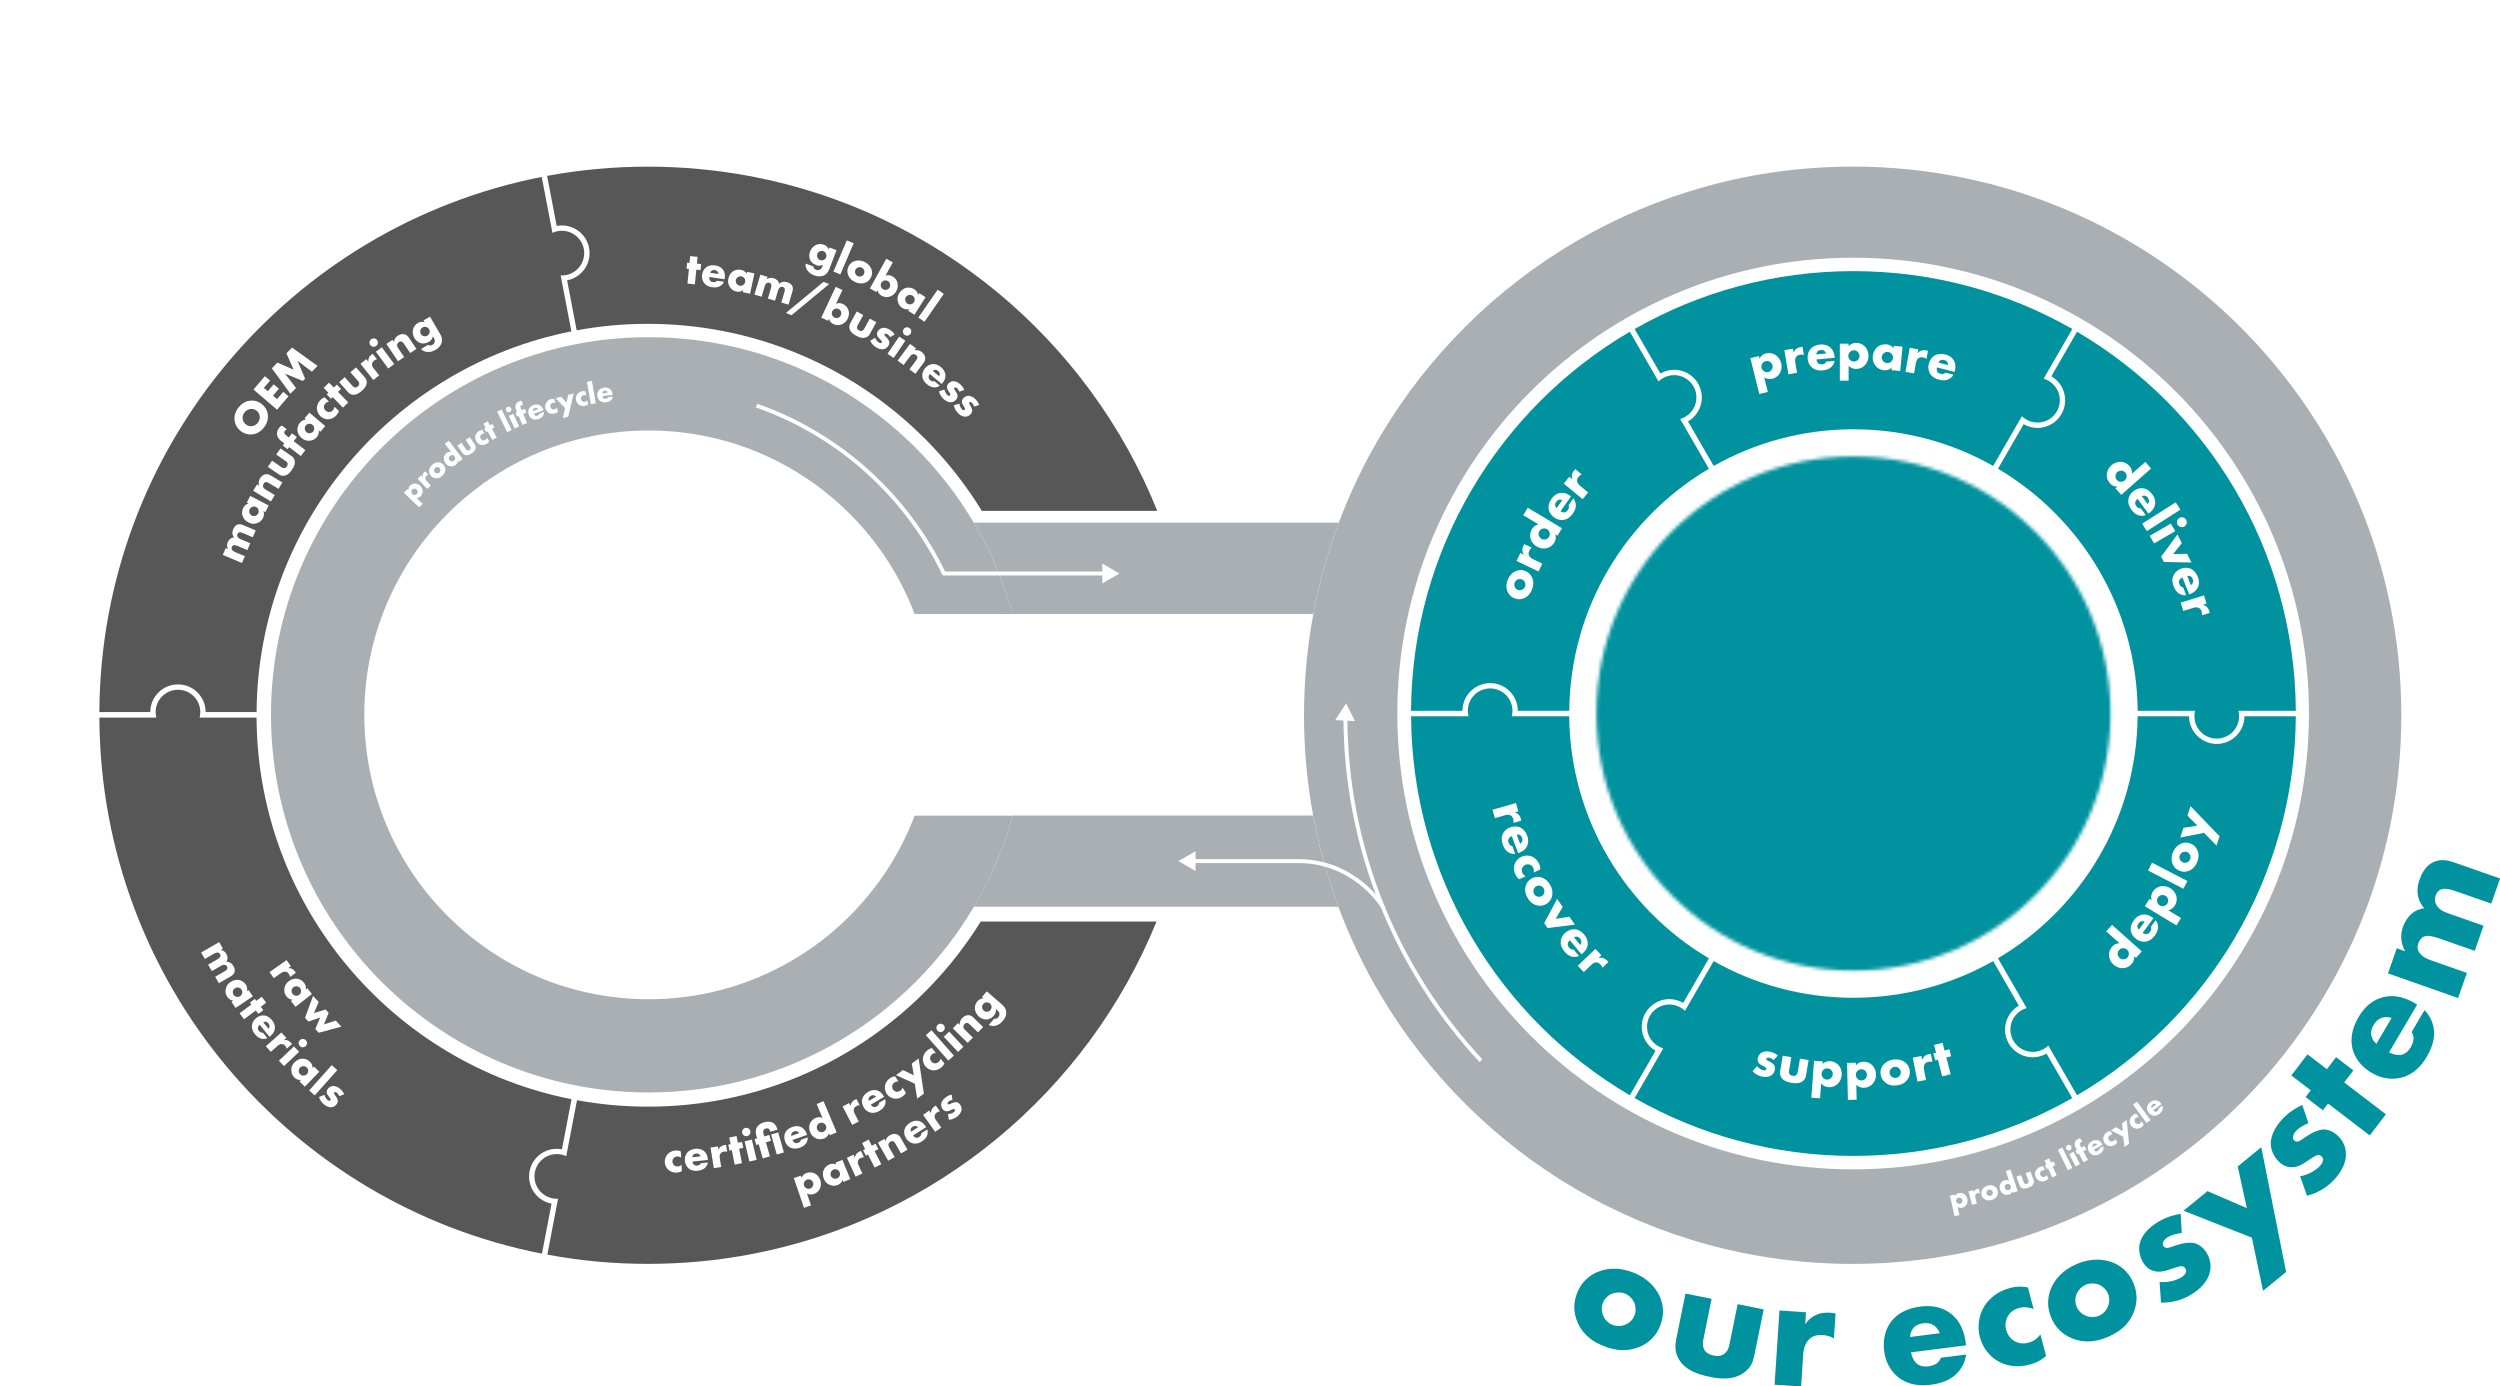 <?xml version="1.0" encoding="UTF-8"?>
<svg id="Layer_2" xmlns="http://www.w3.org/2000/svg" xmlns:xlink="http://www.w3.org/1999/xlink" viewBox="0 0 719.93 399.24">
  <defs>
    <style>
      .cls-1, .cls-2 {
        stroke-linecap: round;
      }

      .cls-1, .cls-2, .cls-3, .cls-4, .cls-5 {
        fill: none;
      }

      .cls-1, .cls-2, .cls-3, .cls-5 {
        stroke: #fff;
        stroke-width: 1.13px;
      }

      .cls-1, .cls-3 {
        stroke-linejoin: round;
      }

      .cls-2, .cls-5 {
        stroke-miterlimit: 10;
      }

      .cls-6 {
        fill: #575757;
      }

      .cls-7 {
        fill: #00929e;
      }

      .cls-8 {
        fill: #fff;
      }

      .cls-9 {
        mask: url(#mask);
      }

      .cls-10 {
        filter: url(#luminosity-invert-noclip);
      }

      .cls-11 {
        fill: #aaafb4;
      }

      .cls-12 {
        fill: #00929e;
      }
    </style>
    <filter id="luminosity-invert-noclip" x="453.65" y="125.38" width="160.18" height="160.18" color-interpolation-filters="sRGB" filterUnits="userSpaceOnUse">
      <feColorMatrix result="cm" values="-1 0 0 0 1 0 -1 0 0 1 0 0 -1 0 1 0 0 0 1 0"/>
      <feFlood flood-color="#fff" result="bg"/>
      <feBlend in="cm" in2="bg"/>
    </filter>
    <mask id="mask" x="453.65" y="125.38" width="160.18" height="160.18" maskUnits="userSpaceOnUse">
      <g class="cls-10">
        <circle class="cls-8" cx="533.74" cy="205.47" r="74.03"/>
      </g>
    </mask>
  </defs>
  <g id="Layer_1-2" data-name="Layer_1">
    <g>
      <path class="cls-11" d="M385.41,261.12h-104.95c4.81-8.13,8.59-16.94,11.16-26.26h86.53c.83,4.5,1.85,8.93,3.05,13.28,1.22,4.4,2.62,8.74,4.2,12.98Z"/>
      <path class="cls-11" d="M385.52,150.52c-1.63,4.33-3.06,8.76-4.31,13.26-1.18,4.27-2.19,8.61-3.01,13.01h-86.59c-2.57-9.32-6.36-18.14-11.18-26.27h105.08Z"/>
      <path class="cls-11" d="M533.52,47.98c-57.92,0-108.55,31.16-136.06,77.63-4.67,7.89-8.67,16.22-11.93,24.91-1.63,4.33-3.06,8.76-4.31,13.26-1.18,4.27-2.19,8.61-3.01,13.01-1.77,9.46-2.69,19.21-2.69,29.18s.9,19.52,2.64,28.89c.83,4.5,1.85,8.93,3.05,13.28,1.22,4.4,2.62,8.74,4.2,12.98,3.27,8.79,7.3,17.2,12.01,25.17,27.5,46.5,78.15,77.68,136.09,77.68,87.26,0,158-70.74,158-158s-70.74-158-158-158ZM533.65,336.74c-72.5,0-131.26-58.77-131.26-131.26s58.77-131.26,131.26-131.26,131.26,58.77,131.26,131.26-58.77,131.26-131.26,131.26Z"/>
      <g>
        <path class="cls-6" d="M333.26,147.12h-50.52c-16.28-26.54-43.25-45.82-74.91-51.86-6.88-1.31-13.98-2-21.24-2s-13.87.64-20.52,1.87l-2.76-14.41c3.68-.7,6.47-3.94,6.47-7.83,0-4.4-3.57-7.97-7.97-7.97-.51,0-1.02.05-1.5.14l-2.76-14.41c9.42-1.75,19.13-2.66,29.05-2.66s20.12.96,29.76,2.8c53.32,10.16,97.13,47.12,116.9,96.33Z"/>
        <path class="cls-6" d="M161.82,79.32c-.13,0-.25,0-.37-.01l.3,1.55,2.79,14.56c-51.4,10.2-90.22,55.35-90.65,109.64h-14.67c0-4.4-3.57-7.97-7.97-7.97s-7.97,3.57-7.97,7.97h-14.67c.43-76.38,55.06-139.92,127.39-154.11l2.79,14.56.29,1.55c.26-.12.53-.23.81-.31.23-.07.46-.13.7-.18.39-.08.8-.11,1.21-.11,3.55,0,6.43,2.88,6.43,6.43,0,3.14-2.25,5.75-5.22,6.32-.23.05-.47.08-.72.09-.16.01-.33.02-.49.02Z"/>
        <path class="cls-6" d="M164.59,316.55l-2.76,14.41c-.49-.09-.99-.14-1.5-.14-4.4,0-7.97,3.57-7.97,7.97,0,3.89,2.78,7.12,6.47,7.82l-2.76,14.41c-72.43-14.19-127.14-77.87-127.45-154.38h16.4c-.06-.22-.1-.43-.13-.66-.04-.3-.07-.61-.07-.92,0-3.55,2.88-6.43,6.43-6.43s6.43,2.88,6.43,6.43c0,.31-.02.62-.07.92-.03.23-.07.44-.13.66h16.4c.31,54.43,39.2,99.72,90.71,109.91Z"/>
        <path class="cls-6" d="M333.04,265.39s0,0,0,.01h0c-19.88,48.93-63.56,85.64-116.67,95.76-9.64,1.84-19.59,2.8-29.76,2.8s-19.59-.91-28.99-2.66l2.79-14.56.3-1.54c-.12,0-.25.01-.37.01-.14,0-.29,0-.43-.02h0c-.27-.02-.53-.05-.78-.1-2.97-.57-5.22-3.18-5.22-6.32,0-3.55,2.88-6.43,6.43-6.43.41,0,.82.04,1.21.11.26.05.52.11.77.2.26.08.51.18.75.29l.29-1.55,2.8-14.56c6.64,1.22,13.47,1.85,20.46,1.85,1.05,0,2.09-.01,3.13-.04,6.17-.17,12.22-.83,18.11-1.96,31.44-5.99,58.26-25.05,74.57-51.31h50.63Z"/>
      </g>
      <g>
        <polygon class="cls-8" points="339.34 247.97 341.81 246.55 344.28 245.12 344.28 247.97 344.28 250.83 341.81 249.4 339.34 247.97"/>
        <path class="cls-1" d="M398.07,260.91s-7.94-12.94-24.18-12.94h-29.98"/>
      </g>
      <g>
        <path class="cls-11" d="M291.62,234.87c-2.57,9.31-6.35,18.13-11.16,26.26-18.93,32.01-53.79,53.47-93.67,53.47-60.06,0-108.75-48.69-108.75-108.75s48.69-108.75,108.75-108.75c39.86,0,74.72,21.45,93.65,53.44,4.82,8.14,8.6,16.95,11.18,26.27h-28.24c-2.28-6.01-5.25-11.68-8.8-16.91-14.73-21.68-39.59-35.93-67.78-35.93-45.23,0-81.89,36.66-81.89,81.89s36.66,81.89,81.89,81.89c28.19,0,53.05-14.24,67.78-35.93,3.56-5.24,6.53-10.92,8.81-16.93h28.24Z"/>
        <g>
          <path class="cls-8" d="M121.71,145.08l-.99,1.04-4.4-4.21.99-1.04.32.31c-.05-.4.02-.86.43-1.29.43-.45.95-.62,1.41-.63.47,0,1.05.16,1.55.64.49.47.7,1.03.7,1.57,0,.63-.27,1.09-.55,1.38-.18.19-.59.54-1.24.54l1.77,1.69ZM118.45,141.64c0,.25.13.51.29.66.17.16.44.25.65.24.24,0,.47-.11.64-.28.17-.18.26-.41.25-.65,0-.22-.09-.47-.27-.64-.16-.16-.42-.26-.67-.26-.23,0-.46.09-.64.27-.17.18-.26.41-.25.65Z"/>
          <path class="cls-8" d="M120.27,137.85l1.04-.99.45.48c-.08-.29-.05-.57.03-.79.08-.23.23-.45.43-.63.03-.02.08-.06.22-.18l.93.99c-.08.02-.29.08-.55.32-.14.13-.31.33-.33.61-.03.41.25.73.4.89l1.18,1.25-1.04.99-2.77-2.92Z"/>
          <path class="cls-8" d="M128.23,135.38c-.06.74-.44,1.26-.93,1.68-.44.38-1.01.71-1.79.66-.62-.04-1.09-.31-1.44-.72-.47-.55-.53-1.11-.49-1.52.04-.46.26-1.1.92-1.67.67-.58,1.34-.69,1.8-.67.41.03.96.17,1.43.71.35.41.55.92.5,1.53ZM124.99,135.35c-.02.25.07.5.22.68.16.18.4.29.63.3.24.02.48-.06.67-.22.18-.15.29-.38.31-.62.02-.25-.05-.49-.21-.67-.14-.16-.39-.3-.64-.32-.22-.01-.48.07-.65.22-.18.15-.3.4-.32.62Z"/>
          <path class="cls-8" d="M133.24,132.16l-1.14.87-.27-.35c0,.66-.39,1.02-.61,1.19-.46.35-.94.48-1.46.41-.56-.07-1.1-.37-1.49-.88-.41-.54-.53-1.16-.45-1.66.08-.54.41-.99.8-1.29.44-.33.89-.37,1.27-.31l-1.77-2.33,1.14-.87,3.98,5.22ZM131.08,132.13c.05-.25-.02-.54-.17-.73-.14-.18-.4-.32-.61-.35-.23-.04-.47.02-.69.18-.24.19-.33.42-.35.59-.03.23.03.5.19.71.13.16.34.3.6.33.28.04.51-.05.67-.17.19-.14.31-.37.35-.57Z"/>
          <path class="cls-8" d="M132.91,127.5l1.26,1.87c.09.13.25.33.51.36.19.02.36-.06.5-.15.15-.1.28-.21.33-.43.05-.25-.05-.44-.15-.59l-1.26-1.87,1.19-.8,1.4,2.08c.19.28.38.6.28,1.11-.12.7-.67,1.13-1.12,1.44-.5.34-1.14.7-1.83.54-.43-.1-.69-.36-.91-.68l-1.4-2.08,1.19-.8Z"/>
          <path class="cls-8" d="M140.88,127.1c-.23.36-.48.55-.74.71-.67.4-1.28.38-1.67.29-.51-.12-1-.46-1.31-.97-.31-.51-.39-1.12-.25-1.67.14-.5.48-1.01,1.07-1.36.21-.13.51-.26.92-.29l.62,1.03c-.23-.02-.51,0-.77.16-.29.18-.41.4-.45.6-.07.27,0,.54.12.74.12.19.32.37.56.45.19.05.47.07.79-.12.18-.11.38-.28.49-.61l.62,1.03Z"/>
          <path class="cls-8" d="M141.67,123.51l1.38,2.49-1.26.7-1.38-2.49-.4.22-.57-1.03.4-.22-.64-1.16,1.26-.7.64,1.16.71-.4.57,1.03-.71.4Z"/>
          <path class="cls-8" d="M144.45,117.91l2.88,5.9-1.29.63-2.88-5.9,1.29-.63Z"/>
          <path class="cls-8" d="M146.13,117.18c.41-.19.88,0,1.07.4.19.41,0,.89-.4,1.07-.41.19-.88,0-1.07-.4-.19-.41,0-.89.4-1.07ZM147.82,119.14l1.67,3.66-1.31.6-1.67-3.66,1.31-.6Z"/>
          <path class="cls-8" d="M150.67,119.2l1.1,2.62-1.32.56-1.1-2.62-.46.2-.46-1.09.46-.2-.26-.62c-.17-.4-.3-.84-.17-1.36.15-.6.6-.94,1.04-1.13.25-.1.47-.14.69-.14l.48,1.14c-.23-.03-.39.02-.47.05-.2.08-.28.21-.31.3-.07.22.04.5.11.69l.22.52.93-.39.46,1.09-.93.39Z"/>
          <path class="cls-8" d="M156.53,118.13l-2.81,1.04c.07.2.25.44.47.55.12.05.32.09.62-.02.03-.01.27-.11.4-.26.07-.08.13-.2.14-.34l1.29-.48c.02.23.01.57-.17.95-.18.37-.52.79-1.34,1.09-.5.18-1.14.29-1.77,0-.33-.15-.82-.5-1.08-1.22-.23-.63-.19-1.23.02-1.67.2-.42.6-.84,1.34-1.12.44-.16,1.04-.28,1.64-.02.72.31,1.03.94,1.18,1.37l.05.14ZM155,117.81c-.09-.13-.23-.26-.37-.32-.24-.11-.5-.05-.63,0-.23.08-.38.21-.47.4-.06.14-.09.3-.05.48l1.52-.56Z"/>
          <path class="cls-8" d="M160.71,118.55c-.31.3-.6.42-.88.51-.74.23-1.33.07-1.69-.11-.47-.24-.86-.68-1.04-1.25-.18-.57-.12-1.18.15-1.68.25-.46.71-.86,1.36-1.07.24-.08.56-.13.96-.07l.36,1.15c-.22-.07-.5-.12-.79-.03-.33.1-.49.3-.58.48-.13.25-.13.52-.06.74.07.21.22.44.44.57.17.1.44.18.79.07.2-.06.44-.19.62-.48l.36,1.15Z"/>
          <path class="cls-8" d="M162.72,117.52l-2.75-2.87,1.62-.42,1.55,1.73.49-2.26,1.59-.41-1.59,6.7-1.56.41.65-2.87Z"/>
          <path class="cls-8" d="M169.38,116.45c-.34.26-.64.36-.93.42-.76.16-1.33-.06-1.67-.27-.44-.28-.79-.76-.91-1.34-.12-.58,0-1.19.31-1.66.3-.43.79-.79,1.46-.93.25-.05.57-.07.96.03l.25,1.18c-.21-.09-.48-.17-.78-.1-.33.07-.52.25-.63.42-.15.23-.18.51-.13.74.05.22.18.46.38.61.16.11.42.22.78.15.2-.04.46-.14.67-.42l.25,1.18Z"/>
          <path class="cls-8" d="M170.45,109.69l1.13,6.46-1.42.25-1.13-6.46,1.42-.25Z"/>
          <path class="cls-8" d="M176.46,113.7l-2.96.39c.03.21.15.49.34.64.1.08.29.16.61.12.04,0,.28-.05.45-.17.08-.07.17-.17.21-.3l1.36-.18c-.03.23-.12.56-.37.89-.26.32-.68.65-1.55.77-.53.07-1.17.04-1.73-.39-.29-.22-.69-.67-.79-1.43-.09-.67.09-1.24.39-1.62.29-.37.77-.69,1.55-.8.46-.06,1.07-.04,1.6.34.63.46.8,1.15.85,1.59l.02.15ZM175.04,113.05c-.06-.15-.17-.3-.29-.4-.21-.16-.47-.16-.62-.14-.24.03-.42.12-.55.29-.08.12-.15.27-.16.46l1.61-.21Z"/>
        </g>
      </g>
      <path class="cls-3" d="M217.87,116.81c23.8,8.34,43.24,25.95,54.01,48.49"/>
      <line class="cls-4" x1="106.99" y1="342.48" x2="129.71" y2="303.03"/>
      <g>
        <polygon class="cls-8" points="387.63 202.57 388.93 205.12 390.22 207.66 387.37 207.51 384.52 207.36 386.07 204.97 387.63 202.57"/>
        <path class="cls-5" d="M426.47,305.45c-24.23-26.1-39.04-61.05-39.04-99.47"/>
      </g>
      <g>
        <path class="cls-7" d="M593.17,115.25c0,3.55-2.88,6.43-6.43,6.43-1.17,0-2.27-.31-3.22-.86-.46-.27-.89-.59-1.27-.96l-.79,1.36-7.48,12.96c-11.88-6.73-25.62-10.56-40.24-10.56s-28.36,3.84-40.24,10.56l-7.4-12.82c2.38-1.38,3.98-3.95,3.98-6.9,0-4.4-3.57-7.97-7.97-7.97-1.45,0-2.81.39-3.98,1.07l-7.4-12.82c18.58-10.6,40.1-16.66,63.02-16.66s44.44,6.06,63.02,16.66l-7.48,12.96-.79,1.37c.52.14,1.01.35,1.46.62,1.92,1.11,3.22,3.19,3.22,5.57Z"/>
        <g>
          <path class="cls-8" d="M509.08,112.86l-2.45.61-2.58-10.33,2.45-.61.19.75c.29-.64.84-1.25,1.85-1.5,1.05-.26,1.99-.03,2.68.39.71.42,1.41,1.21,1.7,2.38.29,1.15.07,2.17-.42,2.98-.58.94-1.41,1.36-2.1,1.53-.44.11-1.38.25-2.35-.35l1.04,4.16ZM507.47,104.73c-.23.38-.29.87-.19,1.25.1.4.42.77.75.97.36.22.8.29,1.22.18.43-.11.77-.37.97-.73.19-.32.31-.79.2-1.2-.1-.38-.37-.78-.76-1.01-.35-.22-.77-.29-1.2-.19-.41.1-.77.37-.99.73Z"/>
          <path class="cls-8" d="M513.84,100.84l2.49-.42.19,1.13c.17-.51.48-.88.82-1.13.34-.26.78-.42,1.24-.5.06-.01.17-.01.5-.05l.39,2.35c-.13-.04-.51-.17-1.11-.07-.33.05-.77.18-1.07.56-.45.57-.36,1.31-.29,1.68l.5,2.97-2.49.42-1.17-6.94Z"/>
          <path class="cls-8" d="M528.32,103.04l-5.22.48c.03.38.22.87.55,1.14.17.14.5.3,1.07.25.06,0,.5-.06.8-.26.15-.11.31-.28.4-.51l2.4-.22c-.07.4-.24.97-.71,1.52-.47.55-1.24,1.1-2.77,1.23-.93.09-2.06-.02-3-.8-.5-.41-1.16-1.22-1.28-2.56-.11-1.18.25-2.16.8-2.81.53-.62,1.4-1.16,2.78-1.28.82-.07,1.88,0,2.79.71,1.07.85,1.31,2.06,1.38,2.85l.02.27ZM525.88,101.8c-.09-.26-.27-.54-.48-.72-.36-.3-.82-.3-1.07-.28-.42.04-.74.18-.99.47-.16.2-.29.47-.31.79l2.84-.26Z"/>
          <path class="cls-8" d="M532.34,109.62h-2.52s0-10.65,0-10.65h2.52s0,.77,0,.77c.44-.55,1.12-1.01,2.16-1.01,1.09,0,1.94.46,2.51,1.02.58.58,1.07,1.51,1.07,2.73,0,1.18-.46,2.13-1.13,2.79-.79.77-1.7.98-2.41.98-.46,0-1.4-.09-2.19-.91v4.29ZM532.75,101.35c-.32.32-.49.77-.49,1.17,0,.41.22.85.49,1.12.3.3.71.47,1.13.47s.83-.17,1.12-.47c.27-.27.49-.69.49-1.12,0-.39-.17-.85-.49-1.17-.28-.3-.68-.47-1.12-.47-.43,0-.83.17-1.13.47Z"/>
          <path class="cls-8" d="M545.37,99.59l2.51.24-.67,7.01-2.51-.24.07-.77c-.66.74-1.59.86-2.28.8-.75-.07-1.66-.38-2.42-1.35-.61-.79-.86-1.62-.76-2.67.13-1.32.73-2.19,1.35-2.7.65-.54,1.62-.84,2.62-.75,1.13.11,1.75.75,2.02,1.11l.06-.67ZM542.51,101.69c-.38.3-.58.74-.61,1.1-.04.41.09.86.38,1.19.24.28.66.54,1.08.58.41.04.83-.09,1.18-.38.24-.2.52-.52.58-1.08.03-.33-.02-.78-.38-1.19-.21-.24-.55-.51-1.09-.56-.31-.03-.75.04-1.14.35Z"/>
          <path class="cls-8" d="M549.94,100.17l2.48.44-.2,1.13c.33-.42.74-.67,1.15-.79.41-.14.87-.13,1.34-.05.06.01.17.05.49.12l-.41,2.34c-.11-.08-.42-.33-1.03-.44-.33-.06-.78-.09-1.2.17-.61.39-.77,1.11-.84,1.48l-.52,2.96-2.48-.44,1.22-6.94Z"/>
          <path class="cls-8" d="M562.86,107.1l-5.08-1.3c-.09.37-.08.89.13,1.25.11.19.37.45.92.59.06.02.49.11.84.02.18-.05.38-.16.54-.35l2.34.6c-.2.35-.55.83-1.18,1.19-.63.36-1.54.61-3.02.24-.9-.23-1.93-.71-2.56-1.76-.33-.56-.68-1.54-.35-2.84.29-1.14.95-1.95,1.7-2.38.71-.4,1.7-.62,3.05-.28.79.2,1.77.63,2.39,1.6.73,1.16.54,2.38.35,3.15l-.07.26ZM560.98,105.12c0-.28-.07-.6-.21-.83-.24-.4-.67-.56-.91-.62-.41-.11-.76-.08-1.09.11-.21.14-.43.35-.55.64l2.76.71Z"/>
        </g>
      </g>
      <g>
        <path class="cls-12" d="M644.59,204.69c.13.5.2,1.03.2,1.58,0,3.55-2.88,6.43-6.43,6.43s-6.43-2.88-6.43-6.43c0-.54.07-1.07.2-1.58h-16.54c-.28-29.68-16.36-55.59-40.23-69.71l7.4-12.82c1.17.68,2.53,1.07,3.98,1.07,4.4,0,7.97-3.57,7.97-7.97,0-2.95-1.6-5.52-3.98-6.9l7.4-12.82c37.48,22,62.72,62.62,63,109.16h-16.53Z"/>
        <g>
          <path class="cls-8" d="M610.86,142.51l-1.67-1.89.58-.51c-1.15.08-1.84-.56-2.17-.92-.67-.75-.95-1.58-.91-2.5.05-.99.51-1.97,1.35-2.71.9-.79,1.96-1.06,2.85-.99.96.08,1.78.59,2.36,1.24.64.72.77,1.51.71,2.17l3.83-3.39,1.67,1.89-8.6,7.62ZM610.63,138.74c.44.05.93-.11,1.25-.39.29-.26.5-.74.54-1.11.04-.41-.1-.82-.41-1.17-.36-.4-.77-.52-1.08-.53-.4-.02-.87.11-1.22.43-.27.24-.47.63-.5,1.1-.03.49.15.88.39,1.15.27.31.68.49,1.04.53Z"/>
          <path class="cls-8" d="M618.67,147.9l-3.1-4.23c-.3.22-.63.64-.69,1.05-.03.22,0,.59.34,1.04.04.05.31.4.64.55.17.07.4.12.64.08l1.43,1.94c-.38.14-.96.29-1.67.17-.71-.12-1.58-.5-2.48-1.73-.55-.75-1.05-1.77-.86-2.98.1-.64.45-1.62,1.53-2.41.95-.7,1.98-.9,2.82-.76.8.13,1.71.6,2.53,1.72.48.66.97,1.61.83,2.75-.17,1.36-1.09,2.19-1.73,2.65l-.22.16ZM618.47,145.18c.18-.21.33-.51.37-.78.07-.46-.16-.86-.31-1.06-.25-.34-.54-.54-.91-.6-.25-.03-.55,0-.83.14l1.69,2.3Z"/>
          <path class="cls-8" d="M627.9,146.76l-9.68,6.18-1.36-2.12,9.68-6.18,1.36,2.12Z"/>
          <path class="cls-8" d="M626.41,152.95l-6.09,3.54-1.27-2.18,6.09-3.54,1.27,2.18ZM629.54,149.67c.4.68.17,1.54-.51,1.94-.68.4-1.54.17-1.94-.51s-.17-1.54.51-1.94c.68-.4,1.54-.17,1.94.51Z"/>
          <path class="cls-8" d="M628.3,156.43l-2.48,3.12,4-.07,1.25,2.51-7.94-.15-.77-1.54,4.68-6.4,1.26,2.53Z"/>
          <path class="cls-8" d="M630.43,171.19l-1.94-4.88c-.35.14-.77.46-.94.85-.09.2-.15.57.06,1.09.02.06.2.46.48.69.15.11.36.21.6.24l.89,2.24c-.41.04-1,.04-1.66-.26-.66-.3-1.4-.88-1.97-2.3-.34-.86-.57-1.98-.08-3.1.26-.59.85-1.45,2.09-1.95,1.1-.44,2.14-.37,2.92-.02.74.33,1.5,1.01,2.02,2.3.3.76.53,1.81.11,2.87-.51,1.27-1.61,1.84-2.34,2.13l-.25.1ZM630.92,168.51c.23-.16.45-.41.55-.66.19-.43.06-.87-.03-1.11-.16-.4-.38-.66-.73-.81-.24-.09-.53-.14-.84-.07l1.05,2.65Z"/>
          <path class="cls-8" d="M634.68,171.43l.75,2.41-1.1.34c.53.1.94.35,1.23.66.31.3.52.71.66,1.16.02.06.04.17.12.49l-2.27.71c.02-.14.1-.53-.08-1.11-.1-.32-.28-.74-.7-.98-.63-.37-1.34-.17-1.7-.06l-2.87.9-.75-2.41,6.72-2.1Z"/>
        </g>
      </g>
      <g>
        <path class="cls-7" d="M492.13,134.98c-23.87,14.12-39.95,40.02-40.23,69.71h-14.81c0-4.4-3.57-7.97-7.97-7.97s-7.97,3.57-7.97,7.97h-14.81c.28-46.54,25.52-87.16,63-109.16l7.48,12.96.79,1.36c.38-.37.81-.69,1.27-.96.95-.55,2.04-.86,3.21-.86,3.55,0,6.43,2.88,6.43,6.43,0,2.38-1.29,4.46-3.22,5.57-.45.27-.95.47-1.46.62l.79,1.37,7.48,12.96Z"/>
        <g>
          <path class="cls-8" d="M441.23,166.38c.52,1.2.36,2.3-.05,3.36-.37.95-.97,1.94-2.22,2.5-.98.45-1.94.42-2.82.07-1.18-.46-1.73-1.28-2.02-1.95-.32-.75-.51-1.92.05-3.34.56-1.45,1.5-2.17,2.23-2.52.66-.3,1.63-.54,2.8-.08.88.34,1.6.96,2.03,1.95ZM436.2,169c.17.4.51.72.9.87.4.15.85.11,1.22-.05.39-.17.7-.49.85-.89.15-.38.13-.83-.04-1.21-.17-.4-.48-.71-.87-.86-.35-.14-.84-.14-1.25.04-.35.17-.69.51-.83.88-.15.38-.13.86.02,1.22Z"/>
          <path class="cls-8" d="M436.72,161.52l1.09-2.27,1.04.5c-.32-.43-.44-.9-.45-1.32-.02-.43.11-.88.31-1.3.03-.06.09-.15.25-.44l2.14,1.03c-.11.09-.43.32-.7.87-.14.3-.3.73-.16,1.2.21.69.86,1.04,1.2,1.21l2.71,1.31-1.09,2.27-6.35-3.05Z"/>
          <path class="cls-8" d="M449.8,152.12l-1.3,2.16-.66-.4c.42,1.08.02,1.92-.23,2.34-.52.86-1.22,1.38-2.11,1.62-.96.25-2.03.11-2.99-.47-1.03-.62-1.61-1.55-1.8-2.42-.21-.93.02-1.88.47-2.62.49-.82,1.21-1.19,1.86-1.33l-4.39-2.63,1.3-2.16,9.85,5.9ZM446.27,153.47c-.09-.44-.39-.86-.75-1.08-.34-.2-.86-.26-1.22-.18-.4.09-.75.34-1,.74-.28.46-.26.89-.18,1.19.1.39.37.79.78,1.03.31.19.74.26,1.2.15.48-.12.79-.41.98-.72.21-.35.26-.8.19-1.15Z"/>
          <path class="cls-8" d="M452.42,142.95l-3.03,4.28c.31.22.8.39,1.22.32.22-.04.56-.19.88-.65.04-.05.28-.42.32-.78.01-.18-.01-.42-.13-.63l1.39-1.97c.26.32.58.82.69,1.53.11.72.02,1.66-.86,2.9-.54.76-1.35,1.55-2.56,1.76-.64.11-1.68.08-2.77-.69-.96-.68-1.48-1.59-1.61-2.44-.13-.8.03-1.81.83-2.94.47-.67,1.23-1.43,2.35-1.66,1.35-.26,2.42.34,3.06.8l.22.15ZM449.9,144c-.25-.1-.59-.15-.85-.1-.46.08-.76.42-.91.63-.25.35-.35.68-.28,1.05.05.25.17.52.4.75l1.65-2.33Z"/>
          <path class="cls-8" d="M450.3,139.26l1.61-1.94.89.73c-.2-.5-.21-.98-.12-1.39.08-.42.31-.82.62-1.19.04-.05.12-.12.35-.37l1.83,1.52c-.13.06-.5.2-.89.68-.21.25-.47.64-.44,1.13.03.72.58,1.22.88,1.46l2.32,1.92-1.61,1.94-5.42-4.49Z"/>
        </g>
      </g>
      <g>
        <path class="cls-7" d="M596.76,316.21c-18.58,10.6-40.09,16.66-63.02,16.66s-44.44-6.06-63.02-16.66l7.48-12.96.79-1.36c-.52-.14-1.01-.35-1.47-.62-1.92-1.11-3.22-3.19-3.22-5.57,0-3.55,2.88-6.43,6.43-6.43,1.17,0,2.27.31,3.22.86.46.27.89.59,1.27.96l.79-1.36,7.48-12.96c11.88,6.73,25.62,10.56,40.24,10.56s28.36-3.84,40.24-10.56l7.4,12.83c-2.38,1.38-3.98,3.95-3.98,6.9,0,4.4,3.57,7.97,7.97,7.97,1.45,0,2.81-.39,3.98-1.07l7.4,12.82Z"/>
        <g>
          <path class="cls-8" d="M506,307.04c.24.29.54.56.85.75.28.18.65.34.91.41.18.05.49.07.67-.03.13-.08.17-.17.2-.29.03-.11.04-.22-.05-.34-.12-.18-.35-.28-.58-.41l-.6-.31c-.32-.16-.78-.41-1.04-.9-.19-.34-.28-.77-.15-1.29.17-.66.58-1.2,1.06-1.5.65-.4,1.64-.46,2.65-.21,1.01.25,1.72.72,2.07.99l-1.22,1.35c-.3-.24-.76-.55-1.2-.66-.24-.06-.42-.06-.6,0-.16.04-.26.13-.3.28-.05.21.06.36.19.45.21.15.4.2.76.4l.41.23c.3.17.73.54.87.79.26.41.3.99.18,1.49-.21.83-.7,1.29-1.11,1.52-.99.59-2.17.36-2.74.22-.61-.15-1.55-.47-2.55-1.49l1.3-1.48Z"/>
          <path class="cls-8" d="M515.85,304.44l-.65,3.88c-.05.28-.07.72.2,1.07.21.26.53.36.83.41.31.05.61.07.94-.15.36-.26.47-.61.52-.92l.65-3.88,2.49.42-.73,4.34c-.1.59-.25,1.22-.98,1.75-1,.74-2.22.63-3.16.48-1.04-.17-2.3-.5-2.97-1.52-.43-.65-.45-1.29-.34-1.96l.73-4.34,2.49.42Z"/>
          <path class="cls-8" d="M524.12,316.28l-2.51-.18.78-10.62,2.51.18-.06.77c.48-.52,1.19-.92,2.23-.85,1.08.08,1.9.6,2.42,1.2.54.62.96,1.59.87,2.8-.09,1.18-.61,2.09-1.33,2.7-.84.71-1.77.85-2.47.8-.46-.03-1.39-.2-2.12-1.07l-.31,4.27ZM525.13,308.06c-.34.29-.54.73-.57,1.13-.03.41.16.86.41,1.15.28.32.67.52,1.1.55.44.03.85-.11,1.15-.39.29-.25.54-.66.57-1.08.03-.39-.11-.86-.4-1.2-.26-.32-.64-.52-1.08-.55-.42-.03-.85.11-1.17.39Z"/>
          <path class="cls-8" d="M534.66,316.68l-2.52.06-.24-10.65,2.52-.06.02.77c.43-.56,1.1-1.03,2.14-1.06,1.09-.02,1.95.41,2.53.97.6.57,1.1,1.49,1.13,2.7.03,1.18-.41,2.14-1.07,2.81-.77.79-1.68,1.01-2.39,1.03-.46.01-1.4-.06-2.21-.86l.09,4.28ZM534.88,308.4c-.31.32-.47.78-.46,1.18,0,.41.24.85.51,1.11.31.29.72.46,1.14.45.44,0,.83-.19,1.11-.5.26-.27.47-.7.46-1.13,0-.39-.19-.85-.51-1.15-.29-.29-.69-.46-1.13-.45-.43,0-.83.19-1.12.5Z"/>
          <path class="cls-8" d="M549.18,311.05c-.82,1.02-1.87,1.39-2.99,1.52-1.02.12-2.17.05-3.25-.79-.85-.66-1.27-1.52-1.38-2.46-.15-1.25.32-2.13.78-2.69.51-.63,1.46-1.34,2.98-1.52,1.55-.18,2.62.31,3.26.79.58.44,1.23,1.19,1.38,2.44.11.94-.1,1.87-.78,2.71ZM544.51,307.82c-.28.33-.4.79-.35,1.2.05.42.3.81.62,1.05.33.26.76.39,1.18.34.41-.05.79-.27,1.06-.6.28-.33.4-.76.35-1.17-.04-.38-.27-.81-.62-1.09-.31-.23-.77-.37-1.16-.32-.41.05-.82.29-1.07.59Z"/>
          <path class="cls-8" d="M550.84,304.58l2.47-.49.22,1.13c.16-.51.45-.89.78-1.15.33-.27.76-.44,1.23-.53.06-.01.17-.02.5-.07l.46,2.33c-.14-.04-.51-.16-1.12-.04-.32.06-.76.2-1.06.59-.43.58-.32,1.32-.25,1.69l.58,2.95-2.47.49-1.36-6.91Z"/>
          <path class="cls-8" d="M560.49,304.53l1.25,4.82-2.44.63-1.25-4.82-.78.2-.52-2,.78-.2-.58-2.24,2.44-.63.58,2.24,1.39-.36.52,2-1.39.36Z"/>
        </g>
      </g>
      <g>
        <path class="cls-7" d="M661.13,206.26c-.28,46.54-25.52,87.16-63,109.15l-7.48-12.96-.79-1.36c-.38.37-.81.69-1.27.96-.95.55-2.05.86-3.22.86-3.55,0-6.43-2.88-6.43-6.43,0-2.38,1.29-4.46,3.22-5.57.45-.26.95-.47,1.46-.62l-.79-1.37-7.48-12.96c23.87-14.12,39.95-40.02,40.23-69.7h14.81c0,4.4,3.57,7.97,7.97,7.97s7.97-3.57,7.97-7.97h14.81Z"/>
        <g>
          <path class="cls-8" d="M616.78,273.97l-1.68,1.88-.58-.51c.21,1.14-.34,1.89-.66,2.26-.67.75-1.45,1.13-2.37,1.2-.99.07-2.01-.27-2.85-1.02-.89-.8-1.29-1.82-1.32-2.71-.03-.96.37-1.84.95-2.49.64-.72,1.41-.94,2.08-.96l-3.83-3.4,1.68-1.88,8.58,7.63ZM613.06,274.65c0-.45-.22-.91-.54-1.2-.29-.26-.79-.41-1.16-.4-.41.01-.8.19-1.12.54-.36.4-.42.83-.4,1.14.02.4.22.85.57,1.16.27.24.68.4,1.15.37.49-.03.86-.25,1.1-.52.27-.31.4-.74.4-1.09Z"/>
          <path class="cls-8" d="M620.14,264.42l-3.12,4.22c.3.22.79.41,1.21.35.22-.03.56-.17.9-.63.04-.05.29-.41.33-.77.02-.18,0-.42-.12-.64l1.43-1.94c.25.32.56.83.66,1.55.1.72-.01,1.66-.92,2.89-.55.75-1.38,1.53-2.59,1.71-.64.1-1.68.05-2.76-.75-.95-.7-1.45-1.62-1.56-2.47-.11-.81.07-1.81.89-2.93.49-.66,1.25-1.4,2.38-1.61,1.35-.24,2.41.39,3.05.86l.22.16ZM617.6,265.42c-.25-.11-.59-.16-.85-.12-.46.07-.77.41-.92.61-.25.34-.36.67-.3,1.05.05.25.16.53.38.75l1.7-2.29Z"/>
          <path class="cls-8" d="M628.07,264.36l-1.31,2.15-9.1-5.53,1.31-2.15.66.4c-.24-.66-.28-1.48.26-2.37.56-.93,1.4-1.42,2.18-1.61.8-.2,1.85-.13,2.89.5,1.01.61,1.58,1.49,1.79,2.42.25,1.07-.05,1.96-.42,2.57-.24.39-.81,1.15-1.92,1.4l3.66,2.22ZM621.21,259.71c.11.43.41.82.74,1.02.35.21.84.25,1.21.16.41-.1.77-.36.99-.72.23-.38.29-.8.18-1.2-.09-.37-.34-.78-.7-1-.34-.2-.82-.29-1.25-.19-.4.09-.76.33-.98.71-.22.36-.29.8-.18,1.21Z"/>
          <path class="cls-8" d="M619.72,248.43l10.2,5.28-1.16,2.24-10.2-5.28,1.16-2.24Z"/>
          <path class="cls-8" d="M632.86,245c.47,1.22.27,2.31-.18,3.35-.41.94-1.05,1.9-2.32,2.41-1,.41-1.95.34-2.82-.04-1.16-.5-1.68-1.35-1.94-2.03-.29-.76-.43-1.94.18-3.34.62-1.43,1.59-2.11,2.32-2.43.67-.28,1.65-.47,2.8.03.87.38,1.57,1.02,1.95,2.03ZM627.72,247.43c.15.41.48.74.86.91.39.17.85.14,1.22,0,.39-.16.72-.46.88-.85.16-.38.17-.82.01-1.21-.15-.41-.46-.73-.83-.89-.35-.15-.84-.17-1.25,0-.36.15-.71.48-.86.84-.16.38-.17.86-.03,1.22Z"/>
          <path class="cls-8" d="M634.69,239.84l-6.84,1.35.91-2.79,4.01-.66-2.86-2.86.89-2.74,8.37,8.68-.87,2.68-3.61-3.66Z"/>
        </g>
      </g>
      <g>
        <path class="cls-7" d="M492.13,275.97l-7.41,12.82c-1.17-.68-2.53-1.07-3.98-1.07-4.4,0-7.97,3.57-7.97,7.97,0,2.95,1.6,5.52,3.98,6.9l-7.4,12.82c-37.49-22-62.72-62.62-63-109.15h16.54c-.13-.5-.2-1.03-.2-1.58,0-3.55,2.88-6.43,6.43-6.43s6.43,2.88,6.43,6.43c0,.54-.07,1.07-.2,1.58h16.53c.28,29.68,16.36,55.59,40.23,69.71Z"/>
        <g>
          <path class="cls-8" d="M436.55,231.23l.7,2.42-1.1.32c.52.11.93.37,1.21.68.3.31.51.72.64,1.18.02.06.03.17.11.49l-2.29.66c.03-.14.11-.52-.06-1.11-.09-.32-.27-.74-.68-1-.62-.38-1.34-.2-1.7-.1l-2.89.84-.7-2.42,6.76-1.96Z"/>
          <path class="cls-8" d="M437.19,245.69l-1.83-4.92c-.35.13-.78.44-.95.83-.09.2-.16.56.04,1.1.02.06.19.47.46.7.14.11.35.22.6.25l.84,2.26c-.41.03-1,.02-1.66-.29-.65-.31-1.38-.91-1.92-2.35-.32-.87-.52-1.99-.01-3.11.27-.59.88-1.44,2.13-1.9,1.11-.41,2.15-.33,2.92.04.74.35,1.48,1.04,1.97,2.34.29.77.49,1.82.05,2.87-.54,1.26-1.65,1.81-2.38,2.08l-.25.09ZM437.74,243.01c.23-.15.45-.4.57-.65.19-.43.08-.87,0-1.11-.15-.4-.37-.67-.71-.83-.24-.1-.53-.16-.84-.09l1,2.67Z"/>
          <path class="cls-8" d="M437.47,253.21c-.58-.48-.87-.95-1.09-1.42-.58-1.24-.42-2.3-.19-2.97.31-.87.99-1.65,1.93-2.09.94-.44,2.02-.47,2.95-.11.85.34,1.66,1.04,2.16,2.12.19.4.35.95.33,1.65l-1.92.89c.08-.4.09-.89-.13-1.38-.25-.54-.62-.79-.96-.91-.46-.17-.93-.11-1.31.07-.36.17-.71.49-.89.9-.13.32-.22.81.06,1.4.15.33.42.72.97.97l-1.92.89Z"/>
          <path class="cls-8" d="M442.42,260.67c-1.25-.36-2.01-1.18-2.56-2.17-.5-.89-.88-1.98-.52-3.3.28-1.04.91-1.76,1.73-2.22,1.1-.62,2.09-.53,2.78-.32.78.23,1.8.83,2.56,2.16.77,1.36.73,2.54.53,3.32-.18.7-.62,1.6-1.72,2.22-.82.46-1.76.63-2.8.33ZM443.6,255.11c-.42-.13-.88-.06-1.24.14-.37.21-.63.59-.73.97-.11.41-.06.85.15,1.22.2.36.55.63.96.74.42.13.86.08,1.21-.12.33-.19.64-.56.76-.99.09-.38.04-.86-.15-1.2-.2-.36-.58-.65-.96-.76Z"/>
          <path class="cls-8" d="M450.01,261.17l-2.02,3.43,3.95-.63,1.59,2.31-7.88.97-.97-1.41,3.74-6.99,1.6,2.32Z"/>
          <path class="cls-8" d="M455.42,274.83l-3.33-4.06c-.29.24-.59.67-.63,1.09-.02.22.03.59.39,1.02.04.05.33.38.67.51.17.06.4.1.65.04l1.53,1.86c-.37.16-.94.34-1.66.26-.72-.08-1.6-.42-2.57-1.6-.59-.72-1.14-1.71-1.02-2.93.06-.64.36-1.64,1.4-2.49.91-.75,1.92-1.01,2.78-.91.81.09,1.74.51,2.62,1.58.52.63,1.06,1.56.98,2.7-.1,1.37-.97,2.24-1.58,2.74l-.21.17ZM455.07,272.12c.17-.22.3-.53.32-.8.05-.47-.21-.85-.37-1.04-.27-.33-.56-.51-.94-.55-.26-.01-.55.02-.82.19l1.81,2.2Z"/>
          <path class="cls-8" d="M459.42,273.25l1.74,1.82-.83.8c.52-.14.99-.1,1.39.04.41.13.78.41,1.11.75.04.05.11.14.33.39l-1.72,1.64c-.04-.13-.14-.52-.57-.96-.23-.24-.58-.54-1.07-.57-.72-.05-1.28.44-1.55.7l-2.17,2.08-1.74-1.82,5.09-4.87Z"/>
        </g>
      </g>
      <g class="cls-9">
        <circle class="cls-7" cx="533.74" cy="205.47" r="80.09"/>
      </g>
      <g>
        <g>
          <path class="cls-8" d="M196.36,337.25c-.56.31-1.03.39-1.47.42-1.16.06-1.95-.39-2.4-.78-.59-.52-1-1.3-1.05-2.18-.05-.88.27-1.75.84-2.37.53-.57,1.34-.99,2.36-1.04.37-.02.86.02,1.41.26l.1,1.79c-.29-.19-.68-.35-1.13-.33-.51.03-.82.25-1.02.47-.28.31-.38.7-.36,1.05.02.33.16.72.43.98.21.2.57.42,1.12.39.31-.02.71-.11,1.07-.46l.1,1.79Z"/>
          <path class="cls-8" d="M203.85,334.02l-4.44.47c.03.32.2.73.48.96.15.12.43.25.91.2.05,0,.42-.06.68-.23.12-.09.26-.24.33-.44l2.04-.22c-.06.34-.19.83-.59,1.3-.39.47-1.04.95-2.34,1.09-.79.08-1.75.01-2.56-.64-.43-.34-1-1.02-1.12-2.16-.11-1,.18-1.84.65-2.4.44-.53,1.17-1,2.35-1.13.69-.07,1.6-.02,2.38.57.92.71,1.14,1.74,1.21,2.4l.02.23ZM201.76,333.01c-.08-.22-.24-.46-.41-.6-.31-.25-.7-.25-.91-.23-.36.04-.63.16-.83.41-.13.18-.24.4-.25.67l2.41-.26Z"/>
          <path class="cls-8" d="M204.63,330.47l2.12-.34.15.97c.15-.43.41-.74.7-.95.29-.22.66-.35,1.06-.41.05,0,.15,0,.43-.04l.32,2c-.11-.04-.43-.15-.95-.07-.28.04-.66.15-.92.47-.38.48-.31,1.11-.26,1.43l.4,2.53-2.12.34-.94-5.91Z"/>
          <path class="cls-8" d="M212.84,330.8l.83,4.15-2.1.42-.83-4.15-.67.13-.35-1.72.67-.13-.39-1.93,2.1-.42.39,1.93,1.2-.24.35,1.72-1.2.24Z"/>
          <path class="cls-8" d="M214.63,324.81c.65-.15,1.3.25,1.45.9.15.65-.25,1.3-.9,1.45-.65.15-1.3-.25-1.45-.9-.15-.65.25-1.3.9-1.45ZM216.52,328.17l1.37,5.83-2.09.49-1.37-5.83,2.09-.49Z"/>
          <path class="cls-8" d="M220.56,328.93l1.15,4.07-2.06.58-1.15-4.07-.72.2-.48-1.69.72-.2-.2-.71c-.22-.77-.35-1.63.15-2.48.4-.7,1.18-1.21,2.04-1.45.81-.23,1.84-.25,2.53.12.46.25,1,.78,1.27,1.73l.08.3-2.06.58-.05-.19c-.01-.05-.15-.52-.48-.7-.21-.12-.52-.13-.79-.05-.26.07-.5.25-.63.5-.17.33-.11.64-.02.97l.23.81,1.44-.41.48,1.69-1.44.41ZM224.11,326.11l1.63,5.76-2.06.58-1.63-5.76,2.06-.58Z"/>
          <path class="cls-8" d="M232.42,326.82l-4.21,1.47c.11.3.36.67.69.82.17.08.48.15.93-.01.05-.02.4-.15.6-.38.1-.12.19-.3.22-.5l1.94-.68c.02.35,0,.85-.28,1.4-.28.55-.8,1.16-2.03,1.59-.75.26-1.7.41-2.64-.04-.5-.24-1.21-.77-1.58-1.85-.33-.95-.24-1.83.08-2.48.31-.62.91-1.24,2.03-1.63.66-.23,1.55-.39,2.45.01,1.06.48,1.51,1.43,1.73,2.06l.08.22ZM230.15,326.31c-.13-.2-.34-.39-.54-.49-.36-.17-.74-.08-.94-.01-.34.12-.58.3-.72.59-.09.2-.14.45-.09.71l2.29-.8Z"/>
          <path class="cls-8" d="M240.94,326.1l-1.98.83-.25-.6c-.25.95-.95,1.33-1.33,1.49-.79.33-1.53.34-2.26.05-.78-.31-1.45-.95-1.82-1.82-.4-.94-.32-1.87-.02-2.57.32-.75.96-1.28,1.64-1.56.75-.32,1.42-.21,1.94.02l-1.69-4.01,1.98-.83,3.8,9ZM237.83,325.26c.16-.34.16-.78.02-1.12-.13-.31-.46-.61-.75-.73-.32-.14-.69-.15-1.06,0-.42.18-.63.48-.73.73-.13.32-.14.73.01,1.1.12.28.38.55.75.7.39.16.75.12,1.03,0,.32-.14.58-.42.71-.69Z"/>
          <path class="cls-8" d="M242.64,318.63l1.9-.99.45.87c0-.46.16-.84.37-1.13.21-.3.52-.54.88-.73.05-.02.14-.06.39-.17l.93,1.8c-.12,0-.46,0-.92.23-.25.13-.58.34-.72.74-.21.58.05,1.15.2,1.44l1.18,2.27-1.9.99-2.75-5.32Z"/>
          <path class="cls-8" d="M254.62,315.86l-3.85,2.25c.16.28.48.59.83.68.18.05.5.05.91-.19.05-.03.36-.23.52-.49.08-.14.13-.33.12-.54l1.77-1.04c.09.34.16.84,0,1.43-.17.59-.56,1.29-1.69,1.95-.68.4-1.59.73-2.6.47-.53-.14-1.33-.53-1.91-1.51-.51-.87-.59-1.75-.4-2.45.18-.67.66-1.39,1.68-1.99.6-.35,1.45-.68,2.4-.46,1.13.27,1.75,1.12,2.09,1.69l.11.2ZM252.3,315.79c-.16-.17-.41-.32-.63-.38-.39-.1-.74.06-.93.17-.31.18-.51.41-.59.72-.05.21-.05.47.05.72l2.09-1.22Z"/>
          <path class="cls-8" d="M260.88,314.71c-.33.55-.69.85-1.06,1.1-.97.64-1.88.65-2.47.53-.77-.15-1.52-.62-2-1.36s-.65-1.64-.47-2.47c.18-.76.66-1.53,1.51-2.09.31-.21.75-.41,1.35-.49l.99,1.5c-.35-.01-.76.04-1.14.29-.43.28-.58.62-.65.92-.08.41.03.8.22,1.09.18.28.5.54.87.63.29.07.71.08,1.17-.22.26-.17.56-.45.7-.94l.99,1.5Z"/>
          <path class="cls-8" d="M263.42,312.06l-5.4-2.44,2.01-1.48,3.11,1.52-.57-3.39,1.97-1.46,1.51,10.14-1.93,1.42-.69-4.32Z"/>
          <path class="cls-8" d="M271.97,306.23c-.27.58-.6.92-.94,1.2-.9.74-1.81.84-2.4.79-.78-.07-1.57-.46-2.13-1.14-.56-.68-.82-1.57-.72-2.4.09-.77.5-1.59,1.29-2.23.29-.24.71-.49,1.29-.63l1.14,1.39c-.34.02-.75.12-1.11.41-.39.32-.51.68-.54.98-.04.41.11.79.33,1.06.21.26.55.48.93.54.29.04.71,0,1.14-.34.24-.2.51-.5.59-1.01l1.14,1.39Z"/>
          <path class="cls-8" d="M268.23,296.68l6.47,7.32-1.61,1.42-6.47-7.32,1.61-1.42Z"/>
          <path class="cls-8" d="M270.04,295.12c.49-.46,1.25-.43,1.7.06.46.49.43,1.25-.06,1.7-.49.46-1.25.43-1.7-.06s-.43-1.25.06-1.7ZM273.35,297.09l4.09,4.37-1.57,1.46-4.09-4.37,1.57-1.46Z"/>
          <path class="cls-8" d="M274.37,296.15l1.5-1.53.54.52c-.14-.96.33-1.6.7-1.98.43-.44,1-.81,1.7-.82.72,0,1.12.31,1.59.77l2.72,2.66-1.5,1.53-2.17-2.12c-.25-.24-.61-.62-1.02-.62-.29,0-.51.16-.66.31-.23.24-.34.52-.35.76,0,.29.18.66.44.91l2.3,2.25-1.5,1.53-4.28-4.19Z"/>
          <path class="cls-8" d="M284.16,285.48l4.25,3.67c.68.59,1.25,1.18,1.34,2.24.09,1.09-.42,1.97-.99,2.63-.73.84-1.54,1.36-2.63,1.43-.5.03-.92-.04-1.37-.32l1.56-1.81c.24.1.66.18,1.12-.36.22-.25.39-.55.37-.94-.02-.49-.3-.82-.56-1.05l-.46-.39c.1.97-.26,1.51-.57,1.88-.72.83-1.51,1.09-2.08,1.12-.77.05-1.58-.26-2.2-.8-.71-.61-1.12-1.45-1.2-2.2-.08-.83.21-1.64.73-2.24.24-.28.81-.82,1.76-.83l-.47-.4,1.4-1.62ZM282.83,290.1c.04.44.25.76.46.94.26.23.63.35,1.01.32.4-.03.71-.23.92-.48.22-.25.35-.63.33-.99-.03-.38-.23-.73-.47-.93s-.66-.34-1.02-.31c-.34.03-.68.19-.92.47-.24.27-.35.59-.32.98Z"/>
        </g>
        <g>
          <path class="cls-8" d="M233.56,347.13l-2.03.69-2.93-8.57,2.03-.69.21.62c.2-.57.62-1.12,1.46-1.4.88-.3,1.69-.16,2.3.14.63.31,1.28.92,1.61,1.9.32.95.22,1.84-.15,2.56-.42.84-1.1,1.25-1.67,1.45-.37.13-1.15.31-2.01-.13l1.18,3.45ZM231.62,340.36c-.17.34-.18.76-.07,1.07.11.33.41.62.7.77.32.16.7.19,1.04.07.35-.12.62-.37.77-.69.14-.29.2-.69.09-1.03-.11-.32-.37-.64-.71-.8-.31-.16-.67-.19-1.03-.07-.34.12-.62.37-.78.69Z"/>
          <path class="cls-8" d="M240.61,334.82l1.98-.81,2.27,5.54-1.98.81-.25-.61c-.2.82-.85,1.28-1.4,1.5-.6.24-1.4.37-2.36-.06-.77-.35-1.29-.88-1.62-1.71-.43-1.04-.32-1.94-.05-2.57.28-.66.88-1.27,1.68-1.6.89-.36,1.61-.12,1.96.04l-.22-.53ZM239.29,337.53c-.17.37-.14.78-.03,1.07.13.32.41.61.75.75.29.11.71.14,1.04,0,.32-.13.59-.4.74-.75.1-.24.19-.6,0-1.04-.11-.26-.32-.58-.75-.75-.26-.1-.62-.17-1.04,0-.25.1-.55.32-.72.71Z"/>
          <path class="cls-8" d="M243.87,333.42l1.94-.91.41.89c.02-.45.19-.83.41-1.11.22-.29.54-.52.91-.69.05-.02.14-.05.4-.16l.86,1.83c-.12,0-.45-.02-.93.2-.25.12-.59.32-.75.7-.24.57,0,1.15.14,1.44l1.08,2.32-1.94.91-2.53-5.43Z"/>
          <path class="cls-8" d="M251.86,331.48l1.93,3.77-1.91.98-1.93-3.77-.61.31-.8-1.56.61-.31-.9-1.75,1.91-.98.9,1.75,1.08-.56.8,1.56-1.09.56Z"/>
          <path class="cls-8" d="M252.81,329.03l1.86-1.06.37.65c.13-.97.76-1.45,1.22-1.71.54-.3,1.18-.5,1.86-.31.69.19.99.61,1.32,1.18l1.88,3.31-1.86,1.06-1.5-2.63c-.17-.3-.42-.76-.81-.88-.28-.09-.53.01-.72.12-.29.17-.48.41-.55.64-.09.28-.01.68.17,1l1.59,2.8-1.86,1.06-2.96-5.21Z"/>
          <path class="cls-8" d="M266.7,324.58l-3.75,2.41c.17.27.51.57.86.64.19.04.5.03.9-.23.05-.03.35-.24.5-.51.07-.14.12-.33.1-.54l1.72-1.11c.1.33.2.83.06,1.43-.14.6-.51,1.31-1.6,2.02-.66.43-1.56.8-2.58.57-.54-.12-1.35-.47-1.97-1.43-.54-.85-.66-1.72-.5-2.43.16-.67.6-1.42,1.59-2.06.59-.38,1.42-.74,2.38-.56,1.14.22,1.8,1.04,2.16,1.6l.12.19ZM264.38,324.61c-.17-.16-.42-.3-.64-.35-.39-.08-.74.09-.92.21-.3.2-.49.43-.56.74-.04.21-.03.47.08.71l2.04-1.31Z"/>
          <path class="cls-8" d="M265.82,321.06l1.75-1.24.57.8c-.06-.45.04-.85.21-1.17.16-.33.44-.61.77-.84.04-.03.13-.07.37-.23l1.17,1.65c-.12.02-.45.06-.88.36-.23.16-.52.42-.61.83-.13.6.21,1.13.4,1.39l1.48,2.09-1.75,1.24-3.47-4.88Z"/>
          <path class="cls-8" d="M272.98,320.83c.32,0,.66-.07.95-.17.27-.09.57-.25.75-.39.13-.1.3-.29.34-.46.02-.13-.02-.2-.09-.29-.06-.07-.13-.14-.25-.15-.18-.01-.37.09-.58.17l-.53.24c-.27.13-.68.3-1.15.23-.33-.05-.66-.22-.94-.58-.35-.46-.5-1.02-.45-1.5.07-.65.55-1.34,1.25-1.88s1.39-.77,1.75-.86l.26,1.52c-.32.07-.76.22-1.07.45-.17.13-.26.25-.32.4-.05.13-.05.24.03.35.11.15.27.15.41.11.21-.06.35-.17.67-.3l.37-.15c.27-.11.74-.2.99-.17.41.04.82.31,1.09.66.44.57.49,1.14.43,1.55-.13.98-.9,1.64-1.29,1.95-.42.33-1.13.79-2.33.92l-.31-1.64Z"/>
        </g>
      </g>
      <g>
        <g>
          <path class="cls-8" d="M82.53,276.5l1.23,1.75-.8.56c.45-.06.85.04,1.16.21.33.16.61.44.84.77.03.04.07.13.22.37l-1.66,1.16c-.02-.12-.06-.45-.36-.88-.16-.23-.42-.53-.83-.62-.6-.13-1.13.21-1.4.39l-2.09,1.47-1.23-1.75,4.9-3.44Z"/>
          <path class="cls-8" d="M88.49,284.56l1.32,1.69-4.71,3.7-1.32-1.69.52-.41c-.84.03-1.46-.47-1.82-.94-.4-.51-.74-1.24-.58-2.28.13-.83.49-1.48,1.2-2.03.89-.7,1.78-.84,2.46-.75.71.09,1.47.5,2,1.17.6.76.56,1.52.5,1.89l.45-.36ZM85.52,284.03c-.4-.06-.79.08-1.03.27-.27.22-.48.56-.51.93-.03.31.06.72.28,1.01.22.27.55.46.92.5.26.03.63.02,1.01-.28.22-.17.47-.47.51-.93.02-.27,0-.64-.29-1-.17-.21-.46-.44-.88-.5Z"/>
          <path class="cls-8" d="M91.77,288.55l-1.36,3.19,3.35-1.03.89.97-1.37,3.32,3.41-1.1,1.62,1.75-6.53,1.76-.98-1.06,1.41-3.34-3.39,1.18-.98-1.06,2.31-6.33,1.63,1.76Z"/>
        </g>
        <g>
          <path class="cls-8" d="M63.12,271.31l1.07,1.86-.63.36c.79.13,1.32.63,1.62,1.14.21.37.33.77.34,1.13.02.5-.15.87-.33,1.15.49,0,.87.13,1.13.29.42.25.68.58.88.93.22.38.53,1.04.36,1.71-.18.73-.79,1.1-1.15,1.31l-3.38,1.95-1.07-1.86,2.56-1.48c.55-.32.88-.59.96-.91.03-.16.03-.34-.11-.59-.12-.21-.28-.35-.52-.42-.48-.14-.93.09-1.18.23l-2.66,1.54-1.07-1.86,2.56-1.48c.5-.29.87-.55.97-.89.08-.26,0-.49-.11-.68-.11-.2-.24-.34-.48-.4-.5-.14-1,.14-1.32.33l-2.56,1.48-1.07-1.86,5.19-3Z"/>
          <path class="cls-8" d="M71.61,285.13l1.2,1.78-4.96,3.35-1.2-1.78.54-.37c-.84-.03-1.42-.57-1.75-1.06-.36-.53-.65-1.29-.42-2.32.19-.82.6-1.44,1.34-1.94.93-.63,1.83-.71,2.5-.58.71.14,1.43.6,1.91,1.31.54.8.45,1.55.36,1.92l.48-.32ZM68.69,284.39c-.4-.09-.8.02-1.05.19-.29.2-.52.53-.58.89-.05.31,0,.72.21,1.02.2.29.51.49.88.57.26.05.62.06,1.02-.21.23-.16.5-.43.58-.89.04-.27.04-.64-.22-1.02-.15-.22-.43-.47-.85-.56Z"/>
          <path class="cls-8" d="M73.67,290.98l-3.4,2.53-1.28-1.72,3.4-2.53-.41-.55,1.41-1.05.41.55,1.58-1.17,1.28,1.72-1.58,1.17.73.98-1.41,1.05-.73-.98Z"/>
          <path class="cls-8" d="M77.61,298.57l-2.81-3.47c-.25.2-.51.57-.54.92-.02.19.02.5.33.87.03.04.28.32.56.44.15.05.34.08.55.04l1.29,1.59c-.32.14-.8.29-1.41.21s-1.36-.36-2.18-1.37c-.5-.61-.96-1.46-.85-2.5.06-.55.32-1.4,1.2-2.11.78-.63,1.64-.85,2.37-.76.69.08,1.48.44,2.22,1.36.44.54.89,1.33.82,2.3-.09,1.16-.84,1.9-1.36,2.33l-.18.14ZM77.33,296.27c.14-.19.26-.45.28-.68.04-.4-.17-.72-.31-.89-.23-.28-.48-.44-.8-.47-.22-.01-.47.02-.7.16l1.53,1.88Z"/>
          <path class="cls-8" d="M81.02,297.31l1.43,1.6-.73.65c.44-.11.85-.06,1.18.08.34.12.65.37.92.67.04.04.09.12.27.34l-1.51,1.35c-.03-.12-.11-.44-.45-.83-.19-.21-.48-.47-.89-.52-.61-.06-1.1.33-1.34.55l-1.91,1.7-1.43-1.6,4.47-3.98Z"/>
          <path class="cls-8" d="M86.13,302.89l-4.34,4.12-1.48-1.55,4.34-4.12,1.48,1.55ZM88.08,299.56c.46.49.44,1.24-.04,1.7-.49.46-1.24.44-1.7-.04-.46-.49-.44-1.24.04-1.7.49-.46,1.24-.44,1.7.04Z"/>
          <path class="cls-8" d="M90.42,307.14l1.54,1.49-4.17,4.3-1.54-1.49.46-.47c-.83.15-1.51-.27-1.93-.68-.46-.45-.9-1.13-.89-2.18.01-.84.29-1.53.91-2.17.78-.81,1.65-1.07,2.33-1.08.72-.01,1.52.3,2.14.9.69.67.76,1.43.75,1.81l.4-.41ZM87.4,307.02c-.41,0-.77.18-.99.4-.24.25-.4.62-.38.99.01.31.15.71.41.96.25.24.6.38.98.37.27,0,.62-.07.96-.41.2-.2.4-.53.38-.99-.01-.27-.1-.63-.42-.95-.19-.19-.52-.37-.94-.37Z"/>
          <path class="cls-8" d="M97.13,308.16l-6.5,7.29-1.6-1.43,6.5-7.29,1.6,1.43Z"/>
          <path class="cls-8" d="M93.41,315.25c.08.31.21.63.38.89.15.24.37.5.54.64.12.1.35.23.53.23.13-.01.19-.07.26-.15.06-.07.11-.15.09-.27-.03-.18-.16-.35-.3-.52l-.35-.46c-.18-.24-.44-.6-.47-1.07-.02-.33.07-.69.36-1.04.37-.44.89-.71,1.37-.76.65-.07,1.43.25,2.11.82.68.57,1.05,1.19,1.22,1.52l-1.43.59c-.14-.29-.38-.7-.68-.95-.16-.14-.3-.2-.46-.22-.14-.03-.25,0-.33.11-.12.14-.09.29-.02.42.1.19.24.3.43.59l.23.33c.16.24.36.68.38.93.05.4-.13.87-.41,1.21-.46.56-1.01.73-1.42.76-.98.09-1.8-.52-2.18-.84-.41-.34-1.02-.93-1.41-2.08l1.54-.65Z"/>
        </g>
      </g>
      <g>
        <g>
          <path class="cls-8" d="M64.15,159.82l.83-1.97.67.28c-.37-.71-.3-1.43-.07-1.98.17-.39.41-.73.7-.96.38-.32.78-.41,1.11-.43-.3-.39-.42-.77-.45-1.08-.06-.49.06-.89.21-1.26.17-.41.52-1.05,1.15-1.32.69-.29,1.35-.04,1.74.12l3.59,1.52-.83,1.97-2.73-1.15c-.58-.25-1-.35-1.3-.22-.15.07-.29.18-.4.44-.09.22-.11.43-.02.67.18.47.63.69.9.8l2.83,1.19-.83,1.97-2.73-1.15c-.53-.22-.97-.36-1.29-.24-.26.09-.39.3-.47.5-.09.21-.12.4-.03.63.19.49.72.71,1.06.86l2.73,1.15-.83,1.97-5.52-2.33Z"/>
          <path class="cls-8" d="M71.08,144.71l.99-1.9,5.32,2.76-.99,1.9-.58-.3c.38.75.17,1.52-.1,2.05-.3.57-.83,1.19-1.84,1.48-.81.23-1.55.16-2.35-.25-1-.52-1.5-1.28-1.7-1.93-.22-.69-.15-1.54.24-2.3.44-.86,1.15-1.14,1.52-1.24l-.51-.27ZM71.83,147.63c.11.39.4.69.67.83.31.16.71.2,1.06.08.3-.1.63-.35.8-.67.16-.31.19-.69.08-1.05-.08-.25-.24-.58-.67-.8-.25-.13-.62-.23-1.06-.08-.26.09-.58.27-.79.68-.12.24-.21.6-.09,1.01Z"/>
          <path class="cls-8" d="M72.91,141.32l1.11-1.84.64.39c-.36-.91-.05-1.64.22-2.09.32-.53.78-1.01,1.46-1.18.7-.17,1.16.04,1.72.38l3.26,1.96-1.11,1.84-2.59-1.56c-.3-.18-.74-.46-1.14-.37-.29.06-.46.27-.57.45-.17.29-.21.59-.17.82.06.29.33.6.64.79l2.75,1.66-1.11,1.84-5.13-3.09Z"/>
          <path class="cls-8" d="M78.34,132.66l2.76,1.9c.2.14.53.32.9.23.28-.07.47-.28.61-.49.15-.22.27-.45.22-.77-.07-.37-.3-.58-.52-.73l-2.76-1.9,1.22-1.76,3.08,2.12c.42.29.85.63,1,1.39.21,1.04-.31,1.94-.77,2.61-.51.74-1.21,1.59-2.24,1.74-.66.1-1.16-.12-1.63-.44l-3.08-2.12,1.22-1.76Z"/>
          <path class="cls-8" d="M84.57,127.06l3.36,2.57-1.3,1.7-3.36-2.57-.46.6-1.39-1.07.46-.6-.8-.61c-.51-.39-1.01-.86-1.23-1.63-.25-.88.07-1.66.51-2.23.24-.32.5-.53.79-.7l1.47,1.12c-.32.13-.49.31-.57.41-.2.26-.21.48-.19.62.06.34.42.62.65.8l.67.51.91-1.19,1.39,1.07-.91,1.19Z"/>
          <path class="cls-8" d="M87.7,120.46l1.39-1.63,4.57,3.87-1.39,1.63-.5-.42c.2.82-.17,1.53-.55,1.98-.42.49-1.07.97-2.12,1.03-.84.04-1.55-.19-2.23-.77-.86-.73-1.18-1.58-1.23-2.26-.06-.72.2-1.54.75-2.19.62-.74,1.37-.85,1.75-.87l-.44-.37ZM87.77,123.48c.02.41.23.76.47.96.27.23.65.36,1.01.32.31-.04.7-.2.93-.48.23-.27.34-.63.31-1-.02-.26-.11-.62-.48-.93-.21-.18-.55-.36-1.01-.32-.27.03-.63.14-.92.48-.17.2-.34.54-.31.97Z"/>
          <path class="cls-8" d="M97.6,118.34c-.19.61-.48.99-.78,1.31-.8.85-1.69,1.06-2.28,1.09-.79.03-1.62-.26-2.26-.87-.64-.61-1.01-1.45-1.02-2.29,0-.78.3-1.64,1-2.38.26-.27.64-.58,1.2-.78l1.3,1.23c-.34.07-.73.21-1.05.54-.35.37-.43.74-.42,1.04.01.42.21.77.46,1.01.24.23.61.41.99.42.29,0,.71-.09,1.09-.48.21-.22.44-.56.46-1.07l1.3,1.23Z"/>
          <path class="cls-8" d="M97.34,112.86l2.95,3.03-1.54,1.5-2.95-3.03-.49.48-1.22-1.26.49-.48-1.37-1.41,1.54-1.5,1.37,1.41.87-.85,1.22,1.26-.87.85Z"/>
          <path class="cls-8" d="M99.3,108.64l2.22,2.51c.16.18.44.44.82.44.28,0,.52-.16.71-.33.2-.18.37-.37.4-.7.02-.38-.15-.64-.33-.84l-2.22-2.51,1.61-1.42,2.47,2.8c.34.38.67.82.63,1.59-.05,1.06-.77,1.8-1.38,2.34-.67.59-1.56,1.25-2.6,1.15-.66-.06-1.1-.39-1.48-.82l-2.48-2.8,1.61-1.42Z"/>
          <path class="cls-8" d="M103.81,104.75l1.68-1.33.61.77c-.08-.45,0-.85.14-1.18.14-.34.41-.63.72-.88.04-.03.12-.08.35-.25l1.26,1.58c-.12.02-.45.08-.86.41-.22.17-.5.45-.57.86-.1.61.27,1.12.47,1.37l1.59,2-1.68,1.33-3.73-4.69Z"/>
          <path class="cls-8" d="M106.9,97.68c.54-.4,1.29-.28,1.69.25.4.54.28,1.29-.25,1.69-.54.4-1.29.28-1.69-.25-.4-.54-.28-1.29.25-1.69ZM109.96,100.02l3.56,4.82-1.72,1.27-3.56-4.82,1.72-1.27Z"/>
          <path class="cls-8" d="M111.27,99.05l1.78-1.19.42.62c.06-.97.65-1.5,1.09-1.79.51-.34,1.14-.59,1.83-.45.71.14,1.03.53,1.4,1.08l2.12,3.16-1.78,1.19-1.69-2.51c-.19-.29-.47-.73-.87-.82-.29-.07-.53.05-.71.17-.28.19-.44.44-.5.67-.07.29.04.68.24.98l1.79,2.67-1.78,1.19-3.34-4.97Z"/>
          <path class="cls-8" d="M123.83,91.19l2.83,4.85c.45.78.79,1.52.54,2.55-.27,1.06-1.04,1.72-1.8,2.16-.96.56-1.9.78-2.95.49-.48-.14-.86-.34-1.19-.75l2.06-1.2c.19.17.56.38,1.18.03.29-.17.55-.39.65-.77.14-.47-.01-.88-.19-1.18l-.3-.52c-.22.95-.74,1.34-1.15,1.59-.95.55-1.78.54-2.34.38-.74-.2-1.41-.76-1.82-1.47-.47-.81-.59-1.73-.42-2.47.19-.81.73-1.48,1.42-1.88.32-.19,1.04-.51,1.94-.21l-.31-.53,1.85-1.08ZM121.06,95.13c-.1.43-.01.8.13,1.04.18.3.48.54.85.64.38.1.75.01,1.03-.15.29-.17.54-.48.63-.83.1-.37.02-.77-.14-1.04-.16-.27-.51-.54-.86-.63-.33-.09-.7-.04-1.02.14s-.52.44-.62.83Z"/>
        </g>
        <g>
          <path class="cls-8" d="M77.13,119.43c.15,1.25-.26,2.55-1.06,3.61-.8,1.06-1.93,1.82-3.18,2.02-1.3.21-2.57-.17-3.51-.88-.95-.72-1.69-1.84-1.83-3.14-.15-1.25.26-2.55,1.06-3.61.8-1.06,1.93-1.82,3.18-2.02,1.29-.22,2.57.17,3.52.89.94.71,1.67,1.82,1.82,3.13ZM69.89,120.66c.09.67.47,1.24.98,1.62.63.47,1.3.5,1.75.43.59-.09,1.19-.4,1.65-1.02.47-.63.6-1.27.52-1.85s-.39-1.2-.94-1.61c-.56-.42-1.23-.54-1.81-.45-.67.11-1.28.52-1.65,1.01-.39.51-.61,1.2-.52,1.87Z"/>
          <path class="cls-8" d="M77.77,109.6l-1.79,2.1,1.13.96,1.7-1.99,1.5,1.28-1.69,1.99,1.17,1,1.79-2.1,1.5,1.28-3.29,3.86-6.8-5.8,3.29-3.86,1.5,1.28Z"/>
          <path class="cls-8" d="M83.62,113.38l-5.34-7.32,1.6-1.64,4.68,2.03-2.08-4.7,1.62-1.66,7.34,5.28-1.62,1.66-4.14-3.12,2.18,5.14-.65.66-5.12-2.11,3.15,4.14-1.61,1.65Z"/>
        </g>
      </g>
      <g>
        <g>
          <path class="cls-8" d="M200.52,77.67l-.42,4.21-2.13-.21.42-4.21-.68-.07.17-1.75.68.07.2-1.96,2.13.21-.2,1.96,1.21.12-.17,1.75-1.21-.12Z"/>
          <path class="cls-8" d="M208.67,80.42l-4.41-.65c-.05.32,0,.76.22,1.05.11.15.35.35.83.42.05,0,.43.05.71-.06.14-.06.31-.17.43-.34l2.03.3c-.14.32-.4.75-.9,1.11-.5.36-1.25.66-2.53.47-.78-.12-1.7-.43-2.32-1.26-.33-.44-.71-1.24-.54-2.37.15-.99.63-1.74,1.23-2.16.56-.4,1.39-.68,2.55-.5.69.1,1.56.38,2.16,1.14.72.92.67,1.97.57,2.63l-.03.23ZM206.9,78.91c-.02-.23-.12-.5-.25-.69-.24-.32-.62-.42-.83-.45-.36-.05-.65,0-.91.19-.17.14-.33.33-.41.59l2.4.35Z"/>
          <path class="cls-8" d="M215.14,78.28l2.1.44-1.24,5.86-2.1-.44.14-.64c-.63.57-1.42.57-2,.45-.63-.13-1.36-.48-1.91-1.38-.44-.72-.57-1.45-.38-2.33.23-1.1.83-1.78,1.4-2.15.6-.39,1.45-.56,2.28-.38.94.2,1.4.8,1.59,1.13l.12-.56ZM212.52,79.78c-.35.21-.56.57-.62.87-.07.34,0,.74.2,1.04.18.26.51.52.86.59.34.07.71,0,1.03-.21.22-.14.49-.39.59-.86.06-.28.06-.66-.2-1.04-.16-.23-.42-.49-.86-.58-.26-.06-.64-.04-1,.19Z"/>
          <path class="cls-8" d="M218.97,79.1l2.06.61-.21.69c.66-.45,1.39-.45,1.96-.29.41.12.77.33,1.03.58.36.34.5.73.55,1.06.35-.34.72-.5,1.02-.56.48-.11.89-.04,1.28.07.42.13,1.1.4,1.44,1,.37.65.19,1.34.07,1.74l-1.11,3.74-2.06-.61.84-2.84c.18-.6.24-1.03.07-1.32-.09-.14-.21-.27-.48-.35-.23-.07-.44-.06-.67.05-.45.23-.61.7-.7.98l-.87,2.94-2.06-.61.84-2.84c.16-.55.25-1,.1-1.31-.12-.25-.34-.35-.55-.41-.22-.06-.41-.08-.63.04-.46.24-.63.79-.73,1.15l-.84,2.84-2.06-.61,1.7-5.74Z"/>
          <path class="cls-8" d="M237.13,81.17l1.64.63-10.84,8.97-1.62-.63,10.83-8.98Z"/>
          <path class="cls-8" d="M242.6,83.53l-1.85,3.94c.53-.21,1.2-.29,1.94.05.67.31,1.28.87,1.58,1.63.28.71.31,1.64-.12,2.56-.4.86-1.09,1.47-1.89,1.75-.74.26-1.48.22-2.26-.14-.38-.18-1.06-.58-1.27-1.54l-.28.59-1.94-.91,4.15-8.84,1.94.91ZM241.36,91.51c.37-.14.64-.39.77-.67.17-.36.17-.78.06-1.1-.09-.25-.28-.56-.7-.76-.36-.17-.73-.18-1.06-.05-.29.12-.63.4-.77.7-.15.33-.17.77-.02,1.12.12.28.37.57.68.72.28.13.64.18,1.03.04Z"/>
          <path class="cls-8" d="M248.59,90.73l-1.61,2.94c-.12.21-.26.56-.14.92.1.27.32.44.55.56.23.13.47.23.79.14.36-.11.55-.36.68-.59l1.61-2.94,1.88,1.03-1.8,3.28c-.24.45-.54.91-1.28,1.13-1.01.31-1.96-.11-2.67-.5-.79-.43-1.7-1.04-1.96-2.05-.17-.64,0-1.16.27-1.67l1.8-3.28,1.88,1.03Z"/>
          <path class="cls-8" d="M252,97.27c.12.29.29.59.49.83.18.22.43.44.63.56.14.08.37.19.55.15.13-.03.18-.09.24-.18.05-.08.09-.17.05-.28-.05-.17-.21-.32-.36-.48l-.41-.41c-.21-.21-.52-.53-.61-1-.07-.33-.03-.69.22-1.08.3-.49.78-.82,1.25-.94.63-.16,1.45.05,2.2.52.75.47,1.2,1.03,1.42,1.34l-1.34.78c-.18-.27-.47-.64-.8-.84-.18-.11-.33-.16-.48-.16-.14,0-.24.04-.31.15-.1.16-.05.3.04.42.13.17.28.27.51.52l.27.3c.2.22.45.63.5.87.1.39,0,.88-.24,1.25-.38.61-.9.86-1.3.94-.96.22-1.85-.27-2.27-.53-.45-.28-1.14-.79-1.68-1.87l1.43-.86Z"/>
          <path class="cls-8" d="M260.71,98.13l-3.35,4.96-1.78-1.2,3.35-4.96,1.78,1.2ZM261.89,94.46c.56.37.7,1.12.32,1.67s-1.12.7-1.67.32c-.55-.37-.7-1.12-.32-1.67.38-.56,1.12-.7,1.67-.32Z"/>
          <path class="cls-8" d="M262.07,99.04l1.72,1.28-.45.6c.94-.27,1.63.11,2.05.43.49.37.93.88,1.04,1.57.1.71-.16,1.15-.55,1.68l-2.27,3.05-1.72-1.28,1.81-2.43c.21-.28.53-.69.48-1.1-.03-.29-.22-.48-.4-.61-.27-.2-.57-.27-.8-.25-.29.03-.63.27-.85.56l-1.92,2.58-1.72-1.28,3.57-4.81Z"/>
          <path class="cls-8" d="M271.18,110.57l-3.41-2.87c-.21.25-.39.65-.36,1.01.02.19.12.48.49.79.04.03.34.27.64.33.15.02.35.02.55-.07l1.57,1.32c-.29.2-.73.43-1.35.48s-1.41-.1-2.4-.93c-.6-.51-1.22-1.25-1.31-2.29-.05-.55.05-1.43.78-2.3.65-.77,1.45-1.14,2.18-1.2.69-.05,1.53.15,2.44.91.53.45,1.13,1.14,1.24,2.11.13,1.16-.46,2.03-.89,2.54l-.15.17ZM270.47,108.36c.11-.21.17-.49.15-.72-.03-.4-.31-.68-.47-.82-.28-.23-.55-.34-.87-.31-.22.03-.46.11-.66.29l1.86,1.56Z"/>
          <path class="cls-8" d="M271.96,112.14c.06.31.17.64.32.91.13.25.34.52.51.68.12.11.33.25.51.26.13,0,.2-.05.27-.13.06-.07.12-.15.11-.27-.02-.18-.14-.36-.26-.54l-.32-.48c-.17-.25-.41-.62-.41-1.1,0-.33.11-.69.42-1.02.39-.42.93-.66,1.41-.68.65-.03,1.41.33,2.06.94s.98,1.25,1.13,1.59l-1.46.5c-.12-.3-.34-.72-.62-.98-.16-.15-.29-.22-.44-.25-.13-.03-.25-.01-.34.09-.13.14-.1.29-.04.42.09.2.22.31.4.61l.21.34c.15.25.32.7.33.95.02.41-.18.86-.48,1.18-.49.53-1.05.67-1.46.67-.98.03-1.76-.62-2.13-.96-.39-.37-.96-.99-1.28-2.16l1.57-.56Z"/>
          <path class="cls-8" d="M276.26,116.23c.04.31.14.65.28.92.12.26.31.53.47.7.11.12.32.27.5.28.13,0,.2-.04.28-.12.07-.07.13-.14.12-.26,0-.18-.13-.36-.24-.55l-.3-.5c-.16-.26-.38-.64-.35-1.11.01-.33.14-.68.47-1,.41-.4.96-.61,1.44-.62.65,0,1.4.4,2.01,1.03s.92,1.29,1.06,1.64l-1.48.43c-.11-.3-.3-.73-.57-1.01-.15-.15-.28-.23-.43-.27-.13-.04-.25-.02-.34.07-.13.13-.12.28-.06.42.08.2.2.33.37.63l.19.35c.14.26.28.71.28.96,0,.41-.22.85-.54,1.16-.52.5-1.08.62-1.49.61-.99-.01-1.73-.71-2.08-1.06-.37-.38-.91-1.04-1.18-2.21l1.6-.49Z"/>
        </g>
        <g>
          <path class="cls-8" d="M240.89,72.04l-1.99,5.25c-.32.84-.68,1.58-1.64,2.03-.99.46-2,.28-2.81-.03-1.04-.39-1.81-.98-2.24-1.98-.2-.46-.28-.88-.17-1.4l2.23.84c-.01.25.06.68.72.93.31.12.65.17,1.01.02.46-.19.67-.56.79-.89l.21-.56c-.88.43-1.51.27-1.96.1-1.03-.39-1.54-1.04-1.77-1.57-.31-.7-.29-1.57,0-2.34.33-.88.97-1.55,1.66-1.88.75-.36,1.61-.36,2.35-.08.35.13,1.05.48,1.39,1.37l.22-.58,2,.76ZM236.09,72.37c-.4.19-.63.49-.73.76-.12.33-.11.72.04,1.06.16.36.46.59.76.7.31.12.72.11,1.04-.03.35-.16.61-.47.72-.76s.09-.74-.06-1.07c-.14-.31-.41-.57-.75-.7-.34-.13-.67-.12-1.03.04Z"/>
          <path class="cls-8" d="M245.83,70.06l-3.84,8.98-1.97-.84,3.84-8.98,1.97.84Z"/>
          <path class="cls-8" d="M249.05,81.45c-1.05.36-1.97.16-2.85-.26-.79-.38-1.58-.95-1.98-2.04-.32-.86-.23-1.67.12-2.39.46-.97,1.2-1.39,1.78-1.58.66-.22,1.66-.31,2.83.25,1.2.57,1.75,1.41,1.99,2.05.21.58.35,1.41-.11,2.38-.35.73-.92,1.3-1.79,1.6ZM247.14,77c-.35.11-.65.39-.8.7-.16.33-.15.72-.04,1.04.12.34.37.62.7.78.31.15.69.17,1.03.05.35-.11.63-.36.78-.68.14-.29.17-.7.05-1.06-.12-.31-.39-.62-.69-.76-.31-.15-.72-.17-1.04-.07Z"/>
          <path class="cls-8" d="M257.11,75.56l-2.1,3.81c.54-.18,1.22-.21,1.94.18.64.36,1.22.95,1.46,1.73.23.72.2,1.66-.29,2.55-.46.83-1.18,1.4-2,1.62-.76.21-1.49.12-2.24-.29-.36-.2-1.02-.65-1.17-1.62l-.32.57-1.88-1.04,4.72-8.55,1.88,1.04ZM255.35,83.43c.38-.11.67-.35.82-.62.19-.35.22-.76.13-1.09-.07-.25-.25-.58-.64-.8-.35-.19-.72-.23-1.05-.12-.3.1-.66.36-.82.65-.17.32-.22.75-.09,1.11.1.29.33.6.63.76.27.15.63.22,1.03.11Z"/>
          <path class="cls-8" d="M264.72,84.44l1.81,1.14-3.2,5.06-1.81-1.14.35-.55c-.78.31-1.53.05-2.03-.27-.54-.34-1.11-.92-1.32-1.96-.16-.83-.03-1.56.45-2.32.6-.95,1.4-1.38,2.06-1.53.7-.16,1.55-.02,2.27.44.82.52,1.04,1.24,1.1,1.62l.31-.49ZM261.75,84.94c-.4.08-.72.34-.88.6-.19.29-.26.69-.17,1.05.08.3.3.66.6.86.29.19.67.25,1.04.16.26-.06.6-.19.86-.6.15-.24.28-.6.17-1.05-.07-.27-.22-.6-.61-.84-.23-.14-.58-.26-1-.17Z"/>
          <path class="cls-8" d="M271.78,84.64l-5.56,8.03-1.76-1.22,5.56-8.03,1.76,1.22Z"/>
        </g>
      </g>
      <line class="cls-4" x1="279.94" y1="147.12" x2="294.61" y2="147.12"/>
      <g>
        <line class="cls-2" x1="317.43" y1="165.15" x2="271.81" y2="165.15"/>
        <polygon class="cls-8" points="322.38 165.15 319.9 166.58 317.43 168.01 317.43 165.15 317.43 162.3 319.9 163.72 322.38 165.15"/>
      </g>
      <g>
        <path class="cls-8" d="M564.26,349.93l-1.4.32-1.34-5.94,1.4-.32.1.43c.18-.36.49-.7,1.07-.83.6-.14,1.14.01,1.52.26.4.25.79.71.94,1.38.15.66.01,1.24-.28,1.7-.34.53-.82.76-1.22.85-.25.06-.79.12-1.33-.23l.54,2.39ZM563.45,345.27c-.14.21-.17.49-.12.71.05.23.23.45.41.56.2.13.45.17.69.12.25-.05.44-.2.56-.4.12-.18.18-.45.13-.68-.05-.22-.2-.45-.42-.59-.2-.13-.44-.18-.68-.12-.24.05-.44.2-.57.41Z"/>
        <path class="cls-8" d="M566.88,343.07l1.39-.36.17.64c.07-.3.23-.52.41-.68.18-.17.42-.28.68-.34.03,0,.1-.02.28-.05l.34,1.32c-.08-.02-.3-.07-.64.02-.18.05-.43.14-.58.37-.22.35-.14.76-.08.97l.43,1.66-1.39.36-1.01-3.89Z"/>
        <path class="cls-8" d="M575.09,344.41c-.36.65-.92.96-1.54,1.15-.56.16-1.21.23-1.9-.14-.54-.29-.86-.73-1.01-1.25-.2-.69-.03-1.23.18-1.59.23-.4.69-.9,1.53-1.14.85-.25,1.5-.08,1.91.13.37.19.81.55,1.01,1.24.15.52.12,1.06-.18,1.6ZM572.15,343.04c-.12.21-.15.48-.08.71.07.23.25.43.45.53.21.12.46.15.7.08.22-.07.42-.23.54-.44.12-.21.15-.47.09-.69-.06-.21-.23-.43-.45-.55-.2-.1-.47-.13-.69-.07-.22.07-.43.24-.55.43Z"/>
        <path class="cls-8" d="M581.04,343.01l-1.36.46-.14-.42c-.22.62-.7.84-.96.93-.54.18-1.04.15-1.51-.08-.51-.25-.92-.71-1.12-1.31-.22-.65-.12-1.27.11-1.72.25-.48.7-.81,1.17-.96.52-.17.96-.07,1.3.11l-.93-2.77,1.36-.46,2.09,6.22ZM579,342.29c.12-.22.15-.52.07-.75-.07-.21-.28-.43-.46-.53-.21-.11-.45-.13-.71-.05-.29.1-.44.29-.52.45-.1.21-.13.48-.05.74.07.2.23.39.47.51.25.12.49.12.69.05.22-.07.41-.25.51-.43Z"/>
        <path class="cls-8" d="M581.99,338.36l.8,2.1c.06.15.17.38.41.47.18.07.36.03.52-.04.17-.06.32-.14.42-.34.1-.23.06-.44,0-.6l-.8-2.1,1.34-.51.89,2.35c.12.32.23.67.02,1.15-.28.65-.91.95-1.42,1.15-.56.21-1.27.42-1.9.11-.4-.19-.6-.51-.73-.87l-.89-2.35,1.34-.51Z"/>
        <path class="cls-8" d="M589.88,339.44c-.28.32-.56.48-.83.59-.72.3-1.32.19-1.69.04-.49-.2-.92-.6-1.15-1.15-.23-.55-.22-1.17,0-1.69.21-.48.63-.92,1.26-1.19.23-.1.55-.18.95-.15l.46,1.11c-.23-.05-.51-.07-.79.05-.31.13-.46.34-.54.53-.11.26-.08.53,0,.75.09.21.26.42.49.53.18.08.46.14.8,0,.19-.08.42-.23.58-.53l.46,1.11Z"/>
        <path class="cls-8" d="M591.1,335.88l1.16,2.6-1.31.59-1.16-2.6-.42.19-.48-1.08.42-.19-.54-1.21,1.31-.59.54,1.21.75-.33.48,1.08-.75.33Z"/>
        <path class="cls-8" d="M593.89,330.45l2.88,5.9-1.29.63-2.88-5.9,1.29-.63Z"/>
        <path class="cls-8" d="M595.38,329.76c.4-.2.88-.05,1.09.36.2.4.05.88-.35,1.09-.4.2-.88.05-1.09-.36-.2-.4-.05-.88.35-1.09ZM597.15,331.65l1.83,3.59-1.28.65-1.83-3.59,1.28-.65Z"/>
        <path class="cls-8" d="M599.92,331.52l1.34,2.51-1.27.68-1.34-2.51-.44.24-.56-1.04.44-.24-.32-.6c-.2-.38-.38-.81-.3-1.34.09-.61.51-1,.93-1.22.24-.13.45-.18.67-.21l.59,1.1c-.23-.01-.39.05-.46.09-.19.1-.26.23-.28.33-.05.22.08.5.18.67l.27.5.89-.47.56,1.04-.89.47Z"/>
        <path class="cls-8" d="M605.53,329.63l-2.6,1.48c.11.19.32.4.55.46.12.03.33.04.61-.12.03-.02.25-.15.35-.33.05-.09.09-.22.08-.36l1.19-.68c.06.23.1.56-.01.96-.11.4-.39.86-1.14,1.3-.46.26-1.07.48-1.75.29-.36-.1-.89-.36-1.27-1.03-.33-.59-.38-1.18-.25-1.65.13-.45.45-.93,1.14-1.32.41-.23.98-.44,1.61-.29.76.19,1.17.76,1.39,1.15l.08.13ZM603.97,329.57c-.11-.12-.27-.22-.42-.26-.26-.07-.5.04-.62.11-.21.12-.34.27-.4.48-.03.14-.04.31.03.48l1.41-.81Z"/>
        <path class="cls-8" d="M609.72,329c-.23.36-.48.56-.73.71-.67.41-1.28.39-1.67.3-.51-.12-1-.45-1.31-.96-.31-.51-.4-1.12-.26-1.67.13-.5.48-1.01,1.06-1.37.21-.13.51-.26.91-.3l.63,1.03c-.23-.02-.51,0-.77.17-.29.18-.4.41-.45.6-.06.27,0,.54.13.74.12.19.32.37.57.44.19.05.47.07.79-.12.18-.11.38-.29.49-.62l.63,1.03Z"/>
        <path class="cls-8" d="M611.45,327.35l-3.53-1.83,1.39-.92,2.03,1.13-.27-2.29,1.37-.9.66,6.85-1.34.88-.31-2.92Z"/>
        <path class="cls-8" d="M617.38,323.84c-.21.38-.44.59-.68.76-.64.45-1.25.47-1.64.41-.52-.08-1.03-.39-1.37-.87s-.47-1.09-.37-1.65c.1-.51.41-1.04.97-1.43.21-.14.5-.29.89-.35l.69.99c-.23,0-.51.04-.76.22-.28.2-.38.43-.41.63-.05.28.04.54.17.73.13.18.35.35.59.41.19.04.48.04.78-.17.17-.12.36-.31.45-.64l.69.99Z"/>
        <path class="cls-8" d="M615.4,317.26l3.9,5.28-1.16.85-3.9-5.28,1.16-.85Z"/>
        <path class="cls-8" d="M622.44,317.92l-2.36,1.84c.13.17.37.35.61.38.13.02.33,0,.59-.21.03-.02.22-.18.3-.37.04-.1.06-.23.03-.37l1.08-.84c.09.22.18.54.13.95-.06.41-.26.91-.95,1.44-.42.33-.99.63-1.69.54-.37-.05-.93-.23-1.4-.84-.41-.53-.55-1.11-.48-1.6.06-.46.31-.99.94-1.47.37-.29.9-.58,1.56-.52.78.08,1.27.59,1.54.94l.09.12ZM620.89,318.08c-.12-.1-.3-.18-.45-.2-.26-.03-.49.11-.6.19-.19.15-.3.31-.33.53-.01.15,0,.31.1.47l1.28-1Z"/>
      </g>
      <g>
        <path class="cls-7" d="M472.24,387.8c-3.63,1.59-6.98,1.13-10.2-.09-2.91-1.11-5.91-2.91-7.64-6.69-1.38-2.98-1.3-5.87-.28-8.55,1.36-3.58,3.86-5.29,5.88-6.16,2.27-.98,5.82-1.57,10.16.08,4.43,1.68,6.63,4.52,7.69,6.71.93,1.99,1.66,4.93.3,8.51-1.02,2.68-2.88,4.89-5.89,6.21ZM464.17,372.55c-1.22.51-2.19,1.57-2.63,2.74-.46,1.21-.32,2.59.18,3.7.53,1.17,1.5,2.11,2.71,2.57,1.16.44,2.51.39,3.69-.13,1.22-.51,2.15-1.49,2.59-2.65.41-1.07.41-2.56-.14-3.79-.52-1.07-1.56-2.08-2.68-2.5-1.16-.44-2.62-.38-3.71.07Z"/>
        <path class="cls-7" d="M492.89,374.03l-2.38,11.72c-.17.84-.3,2.19.51,3.28.62.81,1.57,1.15,2.46,1.33.94.19,1.85.28,2.85-.35,1.13-.75,1.49-1.8,1.68-2.73l2.38-11.72,7.5,1.52-2.66,13.08c-.36,1.78-.89,3.68-3.16,5.22-3.12,2.15-6.79,1.7-9.65,1.12-3.14-.64-6.92-1.75-8.86-4.93-1.25-2.01-1.25-3.96-.84-5.98l2.66-13.08,7.5,1.52Z"/>
        <path class="cls-7" d="M512.44,377.39l7.64.51-.23,3.49c.86-1.38,2.02-2.26,3.2-2.76,1.19-.54,2.59-.69,4.02-.6.19.01.52.08,1.52.2l-.48,7.21c-.37-.22-1.38-.86-3.24-.98-1-.07-2.4-.01-3.56.92-1.72,1.37-1.97,3.61-2.04,4.76l-.6,9.12-7.64-.51,1.41-21.34Z"/>
        <path class="cls-7" d="M566.15,387.42l-15.81,2c.14,1.14.76,2.6,1.78,3.39.53.41,1.56.86,3.27.65.19-.02,1.51-.24,2.4-.88.44-.34.9-.89,1.15-1.59l7.26-.92c-.18,1.23-.64,2.97-2.01,4.69-1.37,1.72-3.66,3.45-8.27,4.03-2.8.35-6.25.16-9.19-2.12-1.55-1.2-3.64-3.59-4.15-7.63-.45-3.56.52-6.58,2.14-8.61,1.54-1.93,4.12-3.66,8.3-4.18,2.47-.31,5.72-.19,8.53,1.86,3.35,2.47,4.2,6.13,4.5,8.5l.1.81ZM558.62,383.93c-.29-.78-.88-1.62-1.52-2.12-1.12-.87-2.52-.84-3.28-.74-1.28.16-2.24.62-2.94,1.53-.45.64-.83,1.46-.85,2.42l8.59-1.09Z"/>
        <path class="cls-7" d="M589.22,390.47c-1.73,1.5-3.3,2.12-4.82,2.52-4.02,1.07-7.11.06-8.98-.98-2.45-1.38-4.43-3.82-5.25-6.87s-.34-6.3,1.2-8.89c1.45-2.37,3.97-4.42,7.49-5.36,1.29-.34,3.02-.56,5.12-.12l1.65,6.2c-1.16-.44-2.62-.74-4.2-.32-1.76.47-2.68,1.46-3.23,2.39-.75,1.29-.81,2.74-.49,3.94.31,1.16,1.08,2.39,2.22,3.12.89.56,2.31,1.07,4.21.56,1.06-.28,2.39-.88,3.42-2.4l1.65,6.2Z"/>
        <path class="cls-7" d="M614.41,378c-1.51,3.66-4.26,5.65-7.43,7-2.86,1.21-6.28,1.99-10.15.46-3.06-1.2-5-3.34-6.12-5.98-1.5-3.52-.88-6.49-.03-8.51.96-2.28,3.11-5.17,7.38-6.98,4.36-1.85,7.91-1.33,10.19-.48,2.05.79,4.61,2.41,6.1,5.93,1.12,2.64,1.31,5.53.04,8.56ZM598.03,372.58c-.53,1.21-.49,2.65,0,3.79.5,1.19,1.56,2.09,2.69,2.55,1.19.48,2.54.48,3.73-.02,1.15-.49,2.08-1.46,2.57-2.65.53-1.21.52-2.56.04-3.71-.45-1.06-1.48-2.13-2.73-2.64-1.11-.41-2.57-.42-3.67.05-1.15.49-2.15,1.54-2.63,2.62Z"/>
        <path class="cls-7" d="M621.89,369.17c1.12.1,2.36.02,3.44-.23.99-.21,2.12-.66,2.81-1.08.49-.3,1.2-.89,1.38-1.51.11-.46,0-.73-.19-1.06-.17-.29-.39-.55-.82-.62-.63-.12-1.36.15-2.12.38l-1.97.63c-1.02.34-2.53.8-4.16.33-1.14-.32-2.25-1.04-3.09-2.43-1.06-1.76-1.36-3.82-.98-5.5.53-2.28,2.51-4.54,5.21-6.17,2.7-1.63,5.24-2.16,6.57-2.35l.31,5.51c-1.15.14-2.8.46-3.98,1.18-.66.4-1.03.79-1.29,1.28-.24.43-.28.84-.03,1.25.35.57.89.64,1.4.55.76-.13,1.3-.45,2.49-.78l1.39-.39c1.01-.27,2.71-.41,3.57-.2,1.42.32,2.78,1.45,3.6,2.8,1.34,2.21,1.29,4.25.91,5.66-.84,3.42-3.85,5.46-5.37,6.38-1.64.99-4.34,2.35-8.66,2.33l-.41-5.96Z"/>
        <path class="cls-7" d="M648.48,356.42l-19.69-7.77,6.9-5.63,11.34,4.89-2.63-12,6.78-5.54,7.15,35.92-6.64,5.42-3.21-15.29Z"/>
        <path class="cls-7" d="M662.39,338.74c1.11-.2,2.28-.61,3.25-1.15.9-.47,1.86-1.21,2.42-1.8.39-.42.91-1.18.93-1.82-.01-.47-.19-.71-.47-.97-.24-.23-.52-.42-.96-.38-.64.05-1.27.51-1.94.94l-1.73,1.13c-.9.6-2.22,1.45-3.92,1.44-1.18,0-2.45-.4-3.63-1.52-1.5-1.41-2.33-3.32-2.42-5.04-.1-2.33,1.21-5.05,3.37-7.34,2.17-2.3,4.47-3.48,5.7-4.03l1.78,5.23c-1.07.44-2.57,1.19-3.52,2.2-.53.56-.78,1.04-.9,1.58-.12.48-.04.88.31,1.21.49.46,1.03.38,1.49.16.7-.33,1.13-.78,2.19-1.42l1.23-.75c.9-.53,2.51-1.12,3.38-1.15,1.45-.08,3.07.65,4.21,1.74,1.88,1.77,2.38,3.75,2.39,5.21.1,3.52-2.25,6.29-3.47,7.58-1.31,1.39-3.55,3.42-7.72,4.56l-1.99-5.63Z"/>
        <path class="cls-7" d="M675.06,311.71l12.01,9.18-4.65,6.08-12.01-9.18-1.48,1.94-4.98-3.81,1.48-1.94-5.59-4.27,4.65-6.08,5.59,4.27,2.64-3.46,4.98,3.81-2.64,3.46Z"/>
        <path class="cls-7" d="M696.08,289.3l-8.09,13.73c.99.58,2.53.99,3.77.67.65-.17,1.64-.7,2.51-2.19.1-.16.74-1.34.77-2.44,0-.56-.15-1.25-.56-1.88l3.72-6.31c.86.9,1.96,2.32,2.48,4.46s.49,5.01-1.86,9.01c-1.43,2.43-3.69,5.04-7.3,5.97-1.9.49-5.07.68-8.57-1.38-3.09-1.82-4.89-4.43-5.5-6.96-.59-2.4-.37-5.5,1.77-9.12,1.26-2.14,3.34-4.64,6.69-5.61,4-1.14,7.41.43,9.47,1.64l.7.41ZM688.72,293.12c-.8-.25-1.82-.3-2.61-.09-1.38.36-2.2,1.48-2.59,2.14-.66,1.11-.88,2.15-.59,3.26.23.75.64,1.55,1.4,2.16l4.4-7.46Z"/>
        <path class="cls-7" d="M687.67,280.31l2.54-7.22,2.44.86c-1.47-2.45-1.37-5.05-.67-7.03.51-1.44,1.3-2.69,2.27-3.57,1.29-1.22,2.71-1.64,3.87-1.78-1.16-1.32-1.65-2.66-1.83-3.74-.31-1.73,0-3.19.48-4.55.52-1.49,1.61-3.85,3.82-4.95,2.39-1.19,4.82-.44,6.22.05l13.14,4.61-2.54,7.22-9.98-3.5c-2.12-.75-3.65-1.03-4.7-.48-.5.28-1.01.71-1.34,1.66-.29.81-.3,1.57.07,2.41.75,1.63,2.38,2.31,3.38,2.66l10.34,3.63-2.54,7.22-9.98-3.5c-1.94-.68-3.52-1.09-4.67-.57-.9.39-1.32,1.16-1.57,1.88-.27.77-.36,1.45.02,2.24.78,1.69,2.72,2.37,3.98,2.82l9.98,3.5-2.54,7.22-20.18-7.09Z"/>
      </g>
      <g>
        <path class="cls-8" d="M22.37,136.96c1.63,3.61,1.21,6.97.03,10.2-1.07,2.92-2.84,5.94-6.6,7.72-2.96,1.41-5.85,1.37-8.55.38-3.59-1.32-5.34-3.79-6.23-5.8-1.01-2.26-1.64-5.8-.04-10.16,1.63-4.45,4.44-6.68,6.62-7.76,1.98-.96,4.91-1.72,8.5-.4,2.7.99,4.93,2.83,6.27,5.82ZM7.21,145.22c.52,1.21,1.6,2.17,2.77,2.6,1.21.45,2.6.29,3.7-.22,1.17-.54,2.09-1.53,2.53-2.74.43-1.17.36-2.52-.18-3.68-.52-1.21-1.51-2.13-2.68-2.56-1.08-.4-2.56-.38-3.79.19-1.06.53-2.06,1.59-2.47,2.71-.43,1.17-.35,2.62.12,3.71Z"/>
        <path class="cls-8" d="M12.7,114.85l10.43,5.86c.75.42,1.99.95,3.27.52.96-.34,1.58-1.14,2.02-1.94.47-.83.83-1.67.54-2.82-.36-1.3-1.25-1.97-2.09-2.44l-10.43-5.87,3.75-6.67,11.64,6.55c1.58.89,3.22,1.98,4,4.61,1.09,3.63-.47,6.98-1.9,9.53-1.57,2.79-3.79,6.05-7.41,6.92-2.3.57-4.15-.03-5.95-1.04l-11.64-6.55,3.75-6.67Z"/>
        <path class="cls-8" d="M24.31,95.74l4.61-6.12,2.79,2.1c-.69-1.48-.79-2.93-.56-4.19.19-1.29.84-2.54,1.7-3.69.12-.15.35-.39,1-1.17l5.77,4.35c-.38.19-1.48.69-2.6,2.18-.6.8-1.32,2-1.18,3.48.21,2.19,1.95,3.62,2.86,4.31l7.3,5.5-4.61,6.12-17.09-12.87Z"/>
        <path class="cls-8" d="M50.08,65.39l11.1,5.48-3.02-12.15,3.62-2.99,11.57,5.52-3.27-12.38,6.57-5.42,4.98,23.62-3.98,3.29-11.63-5.66,3.55,12.34-3.98,3.29-22.1-9.49,6.6-5.45Z"/>
        <path class="cls-8" d="M109,47.69c-1.18,3.78-3.73,6.01-6.76,7.64-2.74,1.47-6.07,2.55-10.07,1.38-3.15-.92-5.28-2.87-6.64-5.4-1.81-3.37-1.47-6.38-.8-8.48.75-2.35,2.63-5.43,6.72-7.62,4.18-2.24,7.76-2.04,10.11-1.4,2.12.6,4.81,1.98,6.62,5.36,1.36,2.53,1.8,5.39.82,8.52ZM92.19,43.77c-.41,1.25-.25,2.68.34,3.78.61,1.14,1.75,1.94,2.91,2.29,1.23.37,2.58.25,3.71-.36,1.1-.59,1.94-1.64,2.32-2.87.41-1.25.29-2.6-.3-3.7-.54-1.01-1.66-1.99-2.96-2.38-1.14-.31-2.6-.18-3.65.38-1.1.59-2.01,1.73-2.38,2.85Z"/>
        <path class="cls-8" d="M109,27.54l7.18-2.66,1.22,3.27c.22-1.61.92-2.89,1.79-3.83.86-.98,2.08-1.69,3.42-2.19.18-.07.51-.14,1.47-.44l2.51,6.77c-.43-.05-1.61-.22-3.36.43-.94.35-2.19.97-2.88,2.29-1.01,1.96-.32,4.1.08,5.18l3.18,8.57-7.18,2.66-7.44-20.05Z"/>
        <path class="cls-8" d="M132.51,5.71l9.11,33.67-7.39,2-9.11-33.67,7.39-2Z"/>
        <path class="cls-8" d="M169.68,34.51l-7.57,1.11-.34-2.32c-1.73,3.06-4.48,3.75-5.95,3.97-3.03.44-5.59-.2-7.86-1.84-2.44-1.77-4.15-4.57-4.65-7.93-.53-3.6.56-6.76,2.23-8.89,1.79-2.29,4.46-3.56,7.06-3.94,2.89-.42,5.11.56,6.7,1.82l-2.26-15.39,7.57-1.11,5.06,34.51ZM159.7,28.82c.86-1.05,1.27-2.56,1.08-3.83-.17-1.18-1.04-2.51-1.92-3.2-.98-.77-2.24-1.12-3.66-.91-1.61.24-2.59,1.11-3.16,1.87-.73.98-1.15,2.39-.94,3.81.16,1.09.81,2.25,1.95,3.1,1.19.89,2.48,1.09,3.57.93,1.23-.18,2.38-.93,3.08-1.76Z"/>
      </g>
    </g>
  </g>
</svg>